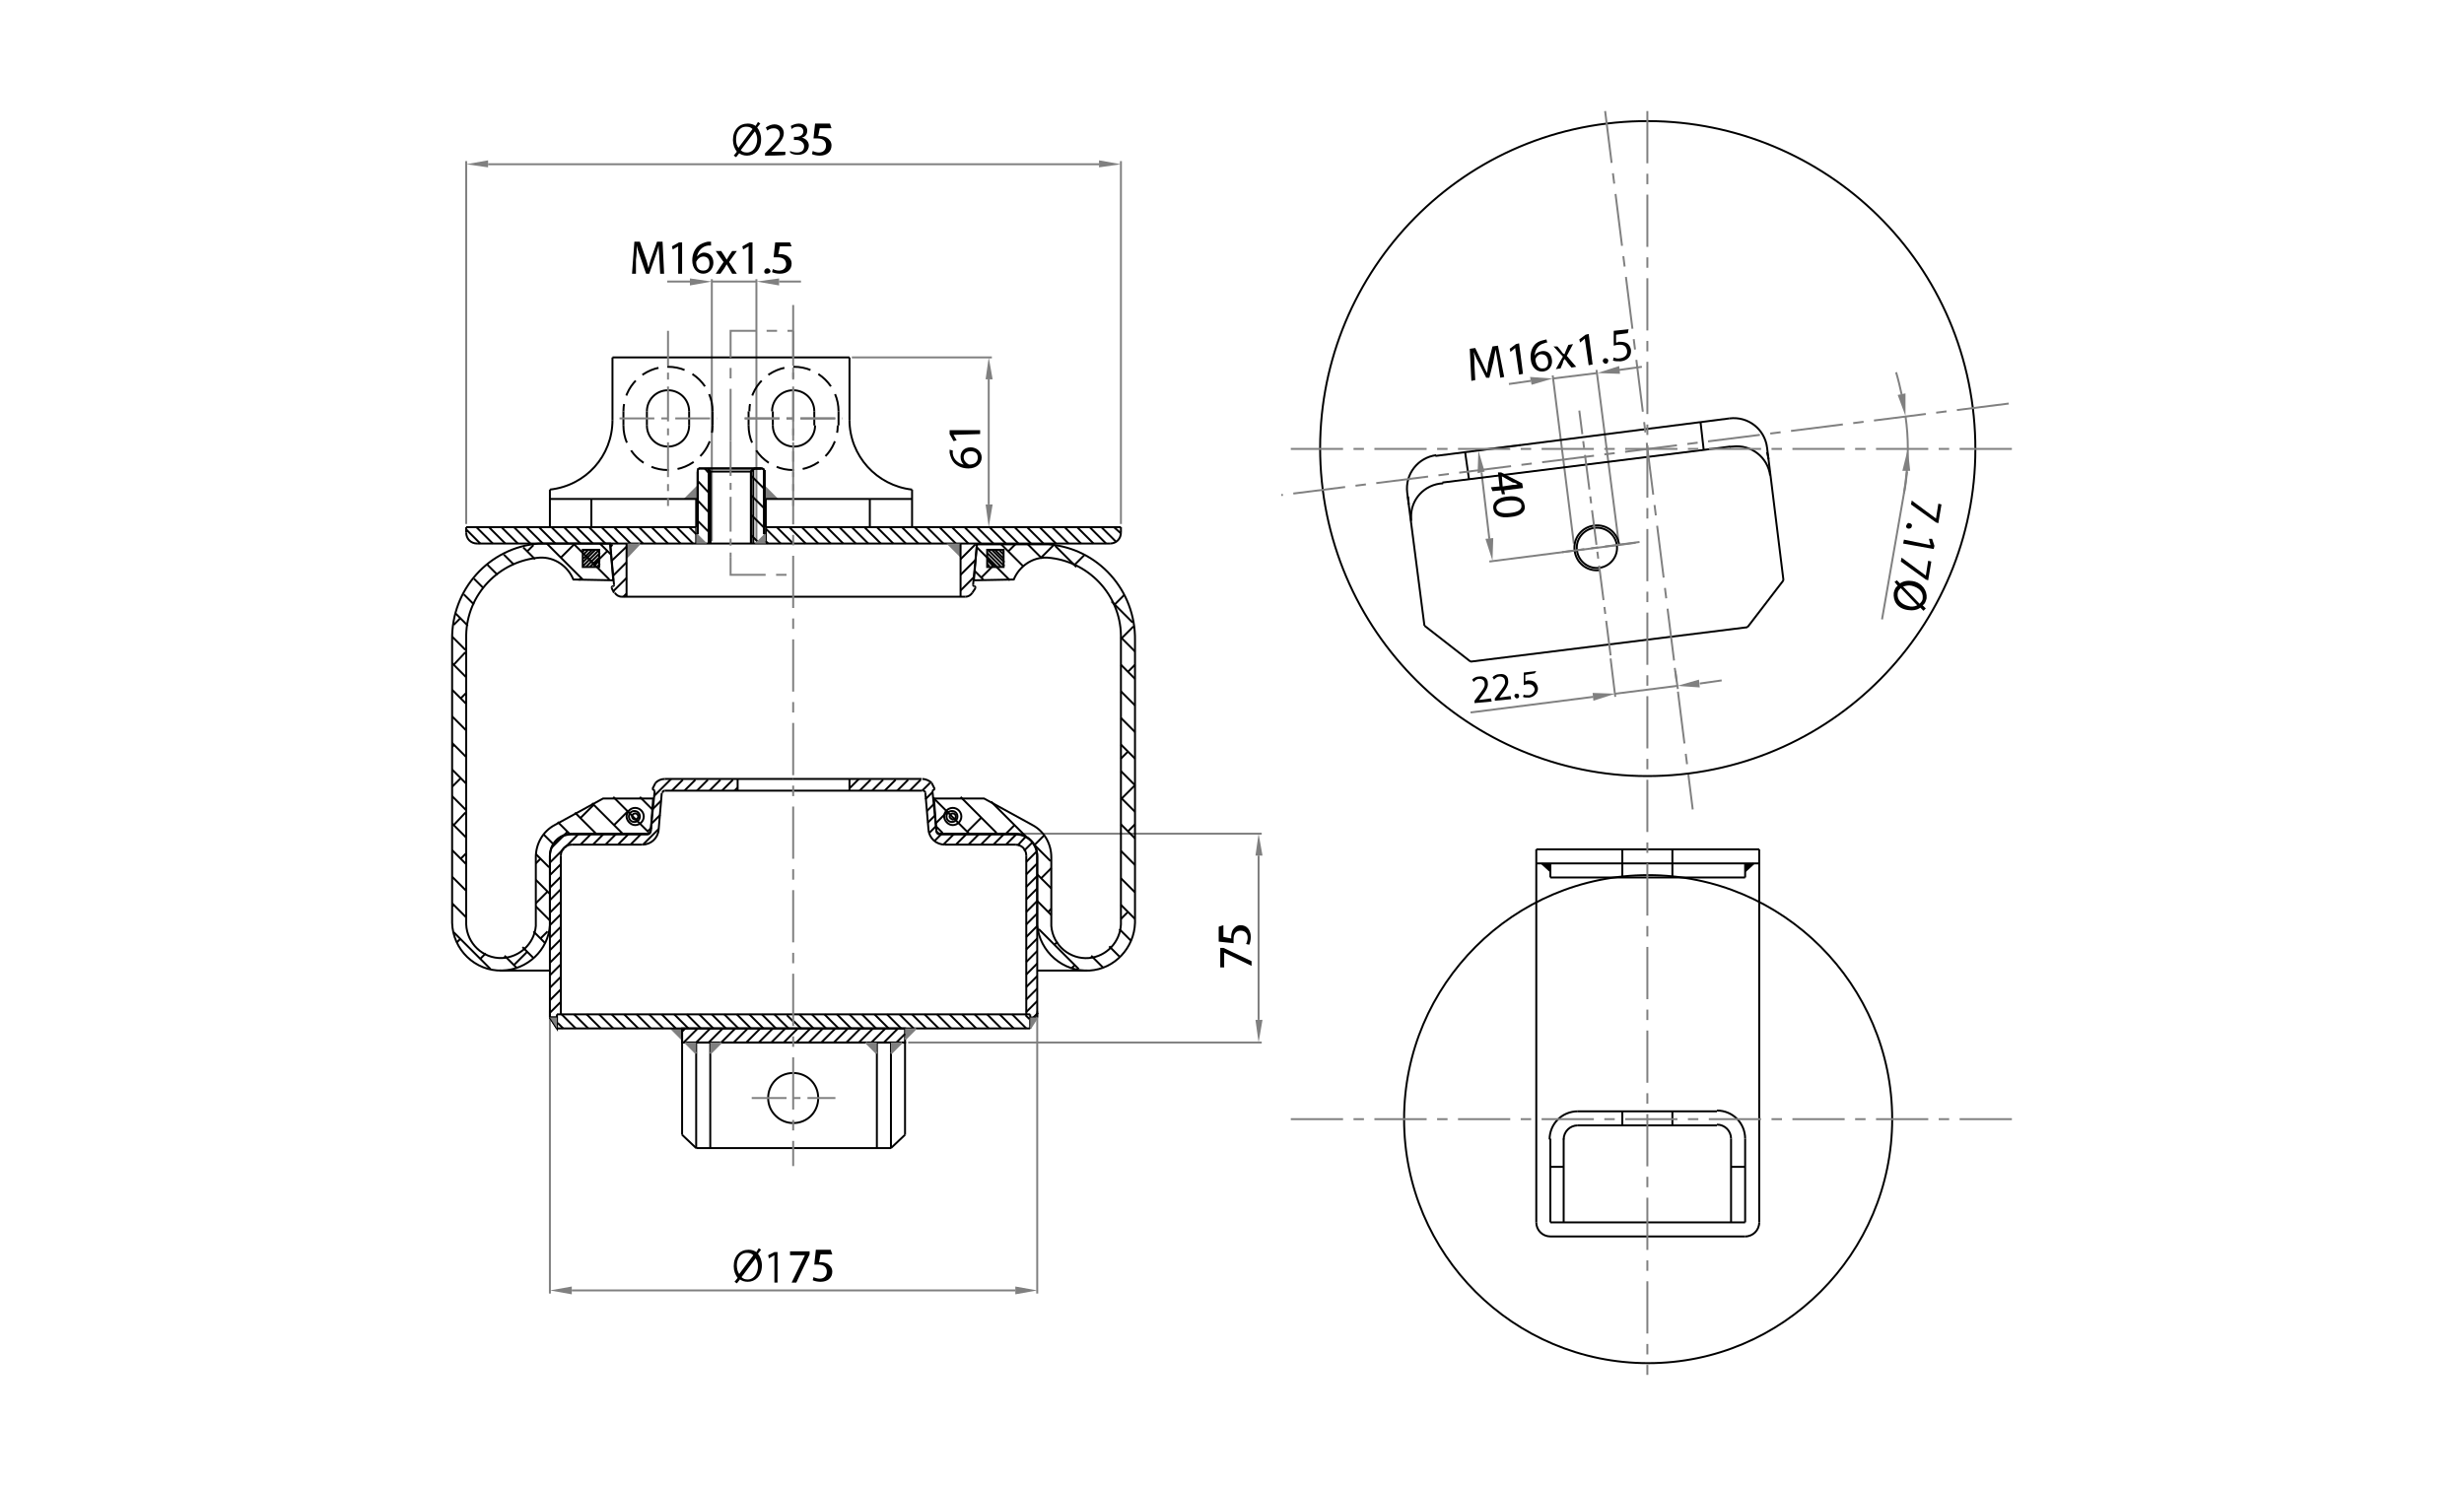 <?xml version="1.0" encoding="utf-8"?>
<!-- Generator: Adobe Illustrator 25.4.1, SVG Export Plug-In . SVG Version: 6.00 Build 0)  -->
<svg version="1.1" id="Livello_1" xmlns="http://www.w3.org/2000/svg" xmlns:xlink="http://www.w3.org/1999/xlink" x="0px" y="0px"
	 viewBox="0 0 315 190" style="enable-background:new 0 0 315 190;" xml:space="preserve">
<g id="AT-Quote">
</g>
<g id="Defpoints">
</g>
<g id="_x30_">
</g>
<g id="AT-Assi">
	<g>
		<g id="LINE">
			<line style="fill:none;stroke:#808080;stroke-width:0.25;stroke-miterlimit:10;" x1="130" y1="106.6" x2="161.3" y2="106.6"/>
		</g>
		<g id="LINE_1_">
			<line style="fill:none;stroke:#808080;stroke-width:0.25;stroke-miterlimit:10;" x1="116.1" y1="133.3" x2="161.3" y2="133.3"/>
		</g>
		<g id="LINE_2_">
			<line style="fill:none;stroke:#808080;stroke-width:0.25;stroke-miterlimit:10;" x1="160.9" y1="109.4" x2="160.9" y2="130.4"/>
		</g>
		<g id="SOLID">
			<polygon style="fill:#808080;" points="160.5,109.4 160.9,106.6 161.4,109.4 			"/>
		</g>
		<g id="SOLID_1_">
			<polygon style="fill:#808080;" points="160.5,130.4 160.9,133.3 161.4,130.4 			"/>
		</g>
		<g id="MTEXT">
			<g>
				<path d="M156,121.2h0.4l3.6,1.7v0.6l-3.5-1.7h0v1.9H156L156,121.2L156,121.2z"/>
				<path d="M156.4,118.3v1.5l1,0.2c0-0.1,0-0.2,0-0.3c0-0.3,0.1-0.6,0.2-0.8c0.2-0.3,0.5-0.6,1-0.6c0.8,0,1.3,0.6,1.3,1.5
					c0,0.4-0.1,0.8-0.2,1l-0.4-0.1c0.1-0.2,0.2-0.5,0.2-0.8c0-0.5-0.3-0.9-0.9-0.9c-0.5,0-0.9,0.3-0.9,1.1c0,0.2,0,0.4,0,0.5
					l-1.9-0.2v-1.9L156.4,118.3L156.4,118.3z"/>
			</g>
		</g>
		<g id="LINE_3_">
			<line style="fill:none;stroke:#808080;stroke-width:0.25;stroke-miterlimit:10;" x1="70.3" y1="129.2" x2="70.3" y2="165.4"/>
		</g>
		<g id="LINE_4_">
			<line style="fill:none;stroke:#808080;stroke-width:0.25;stroke-miterlimit:10;" x1="132.6" y1="129.3" x2="132.6" y2="165.4"/>
		</g>
		<g id="LINE_5_">
			<line style="fill:none;stroke:#808080;stroke-width:0.25;stroke-miterlimit:10;" x1="73.1" y1="165" x2="129.8" y2="165"/>
		</g>
		<g id="SOLID_2_">
			<polygon style="fill:#808080;" points="73.1,164.5 70.3,165 73.1,165.5 			"/>
		</g>
		<g id="SOLID_3_">
			<polygon style="fill:#808080;" points="129.8,164.5 132.6,165 129.8,165.5 			"/>
		</g>
		<g id="MTEXT_1_">
			<g>
				<path d="M93.9,163.9l0.4-0.5c-0.3-0.4-0.5-0.9-0.5-1.5c0-1.3,0.8-2.1,1.9-2.1c0.4,0,0.7,0.1,1,0.3l0.3-0.5l0.3,0.2l-0.4,0.5
					c0.3,0.4,0.5,0.9,0.5,1.5c0,1.4-0.9,2.1-1.8,2.1c-0.4,0-0.7-0.1-1-0.3l-0.4,0.5L93.9,163.9z M96.3,160.5
					c-0.2-0.2-0.4-0.3-0.8-0.3c-0.9,0-1.3,0.8-1.3,1.6c0,0.4,0.1,0.8,0.3,1.1l0,0L96.3,160.5z M94.8,163.3c0.2,0.2,0.4,0.3,0.8,0.3
					c0.8,0,1.3-0.8,1.3-1.7c0-0.3-0.1-0.7-0.3-1h0L94.8,163.3z"/>
				<path d="M99,160.5L99,160.5l-0.7,0.4l-0.1-0.4l0.8-0.4h0.4v3.9H99C99,163.9,99,160.5,99,160.5z"/>
				<path d="M103.5,160v0.4l-1.7,3.6h-0.6l1.7-3.5v0H101V160H103.5z"/>
				<path d="M106.4,160.4h-1.5l-0.2,1c0.1,0,0.2,0,0.3,0c0.3,0,0.6,0.1,0.8,0.2c0.3,0.2,0.6,0.5,0.6,1c0,0.8-0.6,1.3-1.5,1.3
					c-0.4,0-0.8-0.1-1-0.2l0.1-0.4c0.2,0.1,0.5,0.2,0.8,0.2c0.5,0,0.9-0.3,0.9-0.9c0-0.5-0.3-0.9-1.1-0.9c-0.2,0-0.4,0-0.5,0
					l0.2-1.9h1.9L106.4,160.4L106.4,160.4z"/>
			</g>
		</g>
		<g id="LINE_77_">
			<line style="fill:none;stroke:#808080;stroke-width:0.25;stroke-miterlimit:10;" x1="143.3" y1="67" x2="143.3" y2="20.6"/>
		</g>
		<g id="LINE_78_">
			<line style="fill:none;stroke:#808080;stroke-width:0.25;stroke-miterlimit:10;" x1="59.6" y1="67" x2="59.6" y2="20.6"/>
		</g>
		<g id="LINE_79_">
			<line style="fill:none;stroke:#808080;stroke-width:0.25;stroke-miterlimit:10;" x1="140.5" y1="21" x2="62.4" y2="21"/>
		</g>
		<g id="SOLID_4_">
			<polygon style="fill:#808080;" points="140.5,20.5 143.3,21 140.5,21.4 			"/>
		</g>
		<g id="SOLID_5_">
			<polygon style="fill:#808080;" points="62.4,20.5 59.6,21 62.4,21.4 			"/>
		</g>
		<g id="MTEXT_2_">
			<g>
				<path d="M93.8,19.9l0.4-0.5c-0.3-0.4-0.5-0.9-0.5-1.5c0-1.3,0.8-2.1,1.9-2.1c0.4,0,0.7,0.1,1,0.3l0.3-0.5l0.3,0.2l-0.4,0.5
					c0.3,0.4,0.5,0.9,0.5,1.5c0,1.4-0.9,2.1-1.8,2.1c-0.4,0-0.7-0.1-1-0.3l-0.4,0.5L93.8,19.9z M96.2,16.5c-0.2-0.2-0.4-0.3-0.8-0.3
					c-0.9,0-1.3,0.8-1.3,1.6c0,0.5,0.1,0.8,0.3,1.1l0,0L96.2,16.5z M94.7,19.2c0.2,0.2,0.4,0.3,0.8,0.3c0.8,0,1.3-0.8,1.3-1.7
					c0-0.3-0.1-0.7-0.3-1h0L94.7,19.2z"/>
				<path d="M97.8,19.9v-0.3l0.4-0.4c1-1,1.5-1.5,1.5-2c0-0.4-0.2-0.8-0.8-0.8c-0.4,0-0.7,0.2-0.8,0.3l-0.2-0.4
					c0.3-0.2,0.7-0.4,1.1-0.4c0.8,0,1.2,0.6,1.2,1.1c0,0.7-0.5,1.3-1.3,2.1l-0.3,0.3v0h1.8v0.4C100.3,19.9,97.8,19.9,97.8,19.9z"/>
				<path d="M101,19.3c0.2,0.1,0.5,0.2,0.9,0.2c0.7,0,0.9-0.4,0.9-0.8c0-0.5-0.5-0.8-1-0.8h-0.3v-0.4h0.3c0.4,0,0.9-0.2,0.9-0.7
					c0-0.3-0.2-0.6-0.7-0.6c-0.3,0-0.6,0.1-0.8,0.3l-0.1-0.4c0.2-0.1,0.6-0.3,1-0.3c0.8,0,1.1,0.5,1.1,0.9c0,0.4-0.2,0.8-0.7,0.9v0
					c0.5,0.1,0.9,0.5,0.9,1c0,0.6-0.5,1.2-1.4,1.2c-0.4,0-0.8-0.1-1-0.3L101,19.3z"/>
				<path d="M106.3,16.4h-1.5l-0.2,1c0.1,0,0.2,0,0.3,0c0.3,0,0.6,0.1,0.8,0.2c0.3,0.2,0.6,0.5,0.6,1c0,0.8-0.6,1.3-1.5,1.3
					c-0.4,0-0.8-0.1-1-0.2l0.1-0.4c0.2,0.1,0.5,0.2,0.8,0.2c0.5,0,0.9-0.3,0.9-0.9c0-0.5-0.3-0.9-1.1-0.9c-0.2,0-0.4,0-0.5,0
					l0.2-1.9h1.9L106.3,16.4L106.3,16.4z"/>
			</g>
		</g>
		<g id="LINE_81_">
			<line style="fill:none;stroke:#808080;stroke-width:0.25;stroke-miterlimit:10;" x1="96.7" y1="69.2" x2="96.7" y2="35.7"/>
		</g>
		<g id="LINE_82_">
			<line style="fill:none;stroke:#808080;stroke-width:0.25;stroke-miterlimit:10;" x1="91" y1="69.2" x2="91" y2="35.7"/>
		</g>
		<g id="LINE_83_">
			<line style="fill:none;stroke:#808080;stroke-width:0.25;stroke-miterlimit:10;" x1="99.6" y1="36" x2="102.4" y2="36"/>
		</g>
		<g id="LINE_84_">
			<line style="fill:none;stroke:#808080;stroke-width:0.25;stroke-miterlimit:10;" x1="88.2" y1="36" x2="85.3" y2="36"/>
		</g>
		<g id="LINE_85_">
			<line style="fill:none;stroke:#808080;stroke-width:0.25;stroke-miterlimit:10;" x1="96.7" y1="36" x2="91" y2="36"/>
		</g>
		<g id="SOLID_6_">
			<polygon style="fill:#808080;" points="99.6,35.6 96.7,36 99.6,36.5 			"/>
		</g>
		<g id="SOLID_7_">
			<polygon style="fill:#808080;" points="88.2,35.6 91,36 88.2,36.5 			"/>
		</g>
		<g id="MTEXT_3_">
			<g>
				<path d="M84.3,33.2c0-0.6-0.1-1.2-0.1-1.8h0c-0.1,0.5-0.3,1-0.5,1.6L83,35h-0.4L81.9,33c-0.2-0.6-0.4-1.1-0.5-1.6h0
					c0,0.5,0,1.2-0.1,1.8L81.3,35h-0.5l0.3-4.1h0.7l0.7,2c0.2,0.5,0.3,1,0.4,1.4h0c0.1-0.4,0.2-0.9,0.4-1.4l0.7-2h0.7l0.2,4.1h-0.5
					L84.3,33.2z"/>
				<path d="M86.7,31.5L86.7,31.5L86,31.9l-0.1-0.4l0.9-0.5h0.4V35h-0.5V31.5z"/>
				<path d="M90.9,31.4c-0.1,0-0.2,0-0.4,0c-0.8,0.1-1.3,0.8-1.4,1.4h0c0.2-0.2,0.5-0.5,0.9-0.5c0.7,0,1.2,0.5,1.2,1.3
					c0,0.7-0.5,1.4-1.3,1.4c-0.8,0-1.4-0.7-1.4-1.7c0-0.8,0.3-1.4,0.7-1.8c0.3-0.3,0.8-0.5,1.3-0.6c0.2,0,0.3,0,0.4,0V31.4z
					 M90.7,33.7c0-0.6-0.3-0.9-0.8-0.9c-0.3,0-0.6,0.2-0.8,0.5c0,0.1-0.1,0.1-0.1,0.2c0,0.7,0.3,1.1,0.9,1.1
					C90.4,34.6,90.7,34.3,90.7,33.7z"/>
				<path d="M92.2,32.1l0.4,0.6c0.1,0.2,0.2,0.3,0.3,0.5h0c0.1-0.2,0.2-0.3,0.3-0.5l0.4-0.6h0.6l-1,1.4l1,1.5h-0.6l-0.4-0.7
					c-0.1-0.2-0.2-0.3-0.3-0.5h0c-0.1,0.2-0.2,0.3-0.3,0.5L92.1,35h-0.6l1-1.5l-1-1.4L92.2,32.1L92.2,32.1z"/>
				<path d="M95.7,31.5L95.7,31.5L95,31.9l-0.1-0.4l0.9-0.5h0.4V35h-0.5L95.7,31.5L95.7,31.5z"/>
				<path d="M97.7,34.7c0-0.2,0.2-0.4,0.4-0.4s0.4,0.2,0.4,0.4S98.2,35,98,35C97.8,35,97.7,34.9,97.7,34.7z"/>
				<path d="M101.2,31.5h-1.5l-0.2,1c0.1,0,0.2,0,0.3,0c0.3,0,0.6,0.1,0.8,0.2c0.3,0.2,0.6,0.5,0.6,1c0,0.8-0.6,1.3-1.5,1.3
					c-0.4,0-0.8-0.1-1-0.2l0.1-0.4c0.2,0.1,0.5,0.2,0.8,0.2c0.5,0,0.9-0.3,0.9-0.8c0-0.5-0.3-0.9-1.1-0.9c-0.2,0-0.4,0-0.5,0
					l0.2-1.9h1.9L101.2,31.5L101.2,31.5z"/>
			</g>
		</g>
		<g id="LINE_86_">
			<line style="fill:none;stroke:#808080;stroke-width:0.25;stroke-miterlimit:10;" x1="214.1" y1="85.4" x2="214.5" y2="88.1"/>
		</g>
		<g id="LINE_87_">
			<line style="fill:none;stroke:#808080;stroke-width:0.25;stroke-miterlimit:10;" x1="205.9" y1="84.2" x2="206.5" y2="89.1"/>
		</g>
		<g id="LINE_88_">
			<line style="fill:none;stroke:#808080;stroke-width:0.25;stroke-miterlimit:10;" x1="217.3" y1="87.4" x2="220.1" y2="87"/>
		</g>
		<g id="LINE_89_">
			<line style="fill:none;stroke:#808080;stroke-width:0.25;stroke-miterlimit:10;" x1="203.7" y1="89.1" x2="188" y2="91.1"/>
		</g>
		<g id="LINE_90_">
			<line style="fill:none;stroke:#808080;stroke-width:0.25;stroke-miterlimit:10;" x1="214.4" y1="87.7" x2="206.5" y2="88.7"/>
		</g>
		<g id="SOLID_8_">
			<polygon style="fill:#808080;" points="217.2,86.9 214.4,87.7 217.3,87.9 			"/>
		</g>
		<g id="SOLID_9_">
			<polygon style="fill:#808080;" points="203.6,88.6 206.5,88.7 203.7,89.6 			"/>
		</g>
		<g id="MTEXT_4_">
			<g>
				<path d="M188.5,89.9l0-0.3l0.3-0.4c0.7-0.9,1.1-1.4,1-1.8c0-0.3-0.2-0.6-0.7-0.6c-0.3,0-0.5,0.2-0.7,0.4l-0.2-0.3
					c0.2-0.2,0.5-0.4,0.9-0.4c0.7-0.1,1.1,0.3,1.1,0.8c0.1,0.6-0.3,1.1-0.9,1.9l-0.2,0.3v0l1.5-0.2l0.1,0.4L188.5,89.9z"/>
				<path d="M191.1,89.6l0-0.3l0.3-0.4c0.7-0.9,1.1-1.4,1-1.8c0-0.3-0.2-0.6-0.7-0.6c-0.3,0-0.5,0.2-0.7,0.4l-0.2-0.3
					c0.2-0.2,0.5-0.4,0.9-0.4c0.7-0.1,1.1,0.3,1.1,0.8c0.1,0.6-0.3,1.1-0.9,1.9l-0.2,0.3v0l1.4-0.2l0.1,0.4L191.1,89.6z"/>
				<path d="M193.6,89c0-0.2,0.1-0.3,0.3-0.3c0.2,0,0.3,0.1,0.3,0.3c0,0.2-0.1,0.3-0.3,0.3C193.8,89.3,193.7,89.2,193.6,89z"/>
				<path d="M196.2,86.1l-1.2,0.2l0,0.8c0.1,0,0.1,0,0.3-0.1c0.2,0,0.5,0,0.7,0.1c0.3,0.1,0.5,0.4,0.6,0.8c0.1,0.6-0.4,1.2-1.1,1.3
					c-0.4,0-0.7,0-0.8-0.1l0.1-0.3c0.1,0.1,0.4,0.1,0.7,0.1c0.4-0.1,0.7-0.4,0.7-0.8c-0.1-0.4-0.4-0.7-1-0.6c-0.2,0-0.3,0.1-0.4,0.1
					l0-1.6l1.6-0.2L196.2,86.1z"/>
			</g>
		</g>
		<g id="LINE_91_">
			<line style="fill:none;stroke:#808080;stroke-width:0.25;stroke-miterlimit:10;" x1="209.1" y1="69.4" x2="190.4" y2="71.8"/>
		</g>
		<g id="LINE_92_">
			<line style="fill:none;stroke:#808080;stroke-width:0.25;stroke-miterlimit:10;" x1="194.4" y1="56.9" x2="188.6" y2="57.6"/>
		</g>
		<g id="LINE_93_">
			<line style="fill:none;stroke:#808080;stroke-width:0.25;stroke-miterlimit:10;" x1="190.4" y1="68.9" x2="189.4" y2="60.4"/>
		</g>
		<g id="SOLID_10_">
			<polygon style="fill:#808080;" points="190.9,68.8 190.8,71.7 189.9,68.9 			"/>
		</g>
		<g id="SOLID_11_">
			<polygon style="fill:#808080;" points="189.8,60.3 189,57.6 188.9,60.5 			"/>
		</g>
		<g id="MTEXT_5_">
			<g>
				<path d="M190.6,62.3l1.1-0.1l-0.2-1.8l0.4,0l2.7,1.4l0.1,0.6l-2.4,0.3l0.1,0.5l-0.4,0l-0.1-0.5l-1.1,0.1L190.6,62.3z
					 M192.1,62.2l1.3-0.2c0.2,0,0.4,0,0.6-0.1v0c-0.2-0.1-0.4-0.2-0.6-0.2l-1.4-0.8h0L192.1,62.2z"/>
				<path d="M193.1,66.1c-1.3,0.2-2.1-0.2-2.2-1.1c-0.1-0.8,0.6-1.4,1.8-1.5c1.3-0.2,2.1,0.3,2.2,1.1
					C195.1,65.4,194.4,66,193.1,66.1z M192.8,64c-1,0.1-1.6,0.5-1.5,1c0.1,0.5,0.7,0.7,1.7,0.6c1-0.1,1.6-0.4,1.5-1
					C194.5,64.2,193.9,63.9,192.8,64z"/>
			</g>
		</g>
		<g id="LINE_94_">
			<line style="fill:none;stroke:#808080;stroke-width:0.25;stroke-miterlimit:10;" x1="108.9" y1="45.7" x2="126.8" y2="45.7"/>
		</g>
		<g id="LINE_95_">
			<line style="fill:none;stroke:#808080;stroke-width:0.25;stroke-miterlimit:10;" x1="126.4" y1="48.5" x2="126.4" y2="64.5"/>
		</g>
		<g id="SOLID_12_">
			<polygon style="fill:#808080;" points="126,48.5 126.4,45.7 126.9,48.5 			"/>
		</g>
		<g id="SOLID_13_">
			<polygon style="fill:#808080;" points="126,64.5 126.4,67.4 126.9,64.5 			"/>
		</g>
		<g id="MTEXT_6_">
			<g>
				<path d="M121.8,57.6c0,0.1,0,0.2,0,0.4c0.1,0.8,0.8,1.3,1.4,1.4v0c-0.2-0.2-0.4-0.5-0.4-1c0-0.7,0.5-1.2,1.3-1.2
					c0.7,0,1.4,0.5,1.4,1.3c0,0.8-0.7,1.4-1.7,1.4c-0.8,0-1.4-0.3-1.8-0.7c-0.3-0.3-0.5-0.8-0.6-1.3c0-0.2,0-0.3,0-0.4L121.8,57.6
					L121.8,57.6z M124.1,57.7c-0.6,0-0.9,0.3-0.9,0.8c0,0.3,0.2,0.6,0.5,0.8c0.1,0,0.1,0.1,0.2,0.1c0.7,0,1.1-0.3,1.1-0.9
					C125,58,124.7,57.7,124.1,57.7z"/>
				<path d="M121.9,55.6L121.9,55.6l0.4,0.7l-0.4,0.1l-0.5-0.9V55h3.9v0.5L121.9,55.6L121.9,55.6z"/>
			</g>
		</g>
		<g id="LINE_109_">
			<line style="fill:none;stroke:#808080;stroke-width:0.25;stroke-miterlimit:10;" x1="206.9" y1="69.1" x2="204.1" y2="47.3"/>
		</g>
		<g id="LINE_110_">
			<line style="fill:none;stroke:#808080;stroke-width:0.25;stroke-miterlimit:10;" x1="201.2" y1="69.5" x2="198.5" y2="48"/>
		</g>
		<g id="LINE_111_">
			<line style="fill:none;stroke:#808080;stroke-width:0.25;stroke-miterlimit:10;" x1="207" y1="47.3" x2="209.9" y2="46.9"/>
		</g>
		<g id="LINE_112_">
			<line style="fill:none;stroke:#808080;stroke-width:0.25;stroke-miterlimit:10;" x1="195.7" y1="48.7" x2="192.9" y2="49.1"/>
		</g>
		<g id="LINE_113_">
			<line style="fill:none;stroke:#808080;stroke-width:0.25;stroke-miterlimit:10;" x1="204.2" y1="47.7" x2="198.5" y2="48.4"/>
		</g>
		<g id="SOLID_14_">
			<polygon style="fill:#808080;" points="207,46.8 204.2,47.7 207.1,47.8 			"/>
		</g>
		<g id="SOLID_15_">
			<polygon style="fill:#808080;" points="195.6,48.2 198.5,48.4 195.8,49.2 			"/>
		</g>
		<g id="MTEXT_7_">
			<g>
				<path d="M191.5,46.4c-0.1-0.6-0.2-1.2-0.3-1.7h0c-0.1,0.5-0.2,1-0.3,1.6l-0.5,2l-0.4,0l-0.9-1.8c-0.3-0.5-0.5-1-0.7-1.5h0
					c0.1,0.5,0.1,1.2,0.1,1.8l0.1,1.8l-0.5,0.1l-0.2-4.1l0.7-0.1l0.9,1.9c0.2,0.5,0.4,0.9,0.6,1.3h0c0.1-0.4,0.1-0.9,0.2-1.4l0.5-2
					l0.7-0.1l0.8,4l-0.5,0.1L191.5,46.4z"/>
				<path d="M193.7,44.5L193.7,44.5l-0.6,0.5l-0.1-0.4l0.8-0.6l0.4-0.1l0.5,3.9l-0.5,0.1L193.7,44.5z"/>
				<path d="M197.8,43.8c-0.1,0-0.2,0-0.4,0.1c-0.8,0.2-1.2,0.9-1.2,1.6h0c0.1-0.3,0.4-0.5,0.9-0.6c0.7-0.1,1.2,0.3,1.3,1.1
					c0.1,0.7-0.3,1.4-1.1,1.5c-0.8,0.1-1.5-0.5-1.6-1.5c-0.1-0.8,0.1-1.4,0.4-1.8c0.3-0.4,0.7-0.6,1.2-0.7c0.1,0,0.3-0.1,0.4-0.1
					L197.8,43.8z M197.9,46.1c-0.1-0.6-0.4-0.8-0.9-0.8c-0.3,0-0.6,0.3-0.7,0.6c0,0.1,0,0.1,0,0.2c0.1,0.6,0.4,1.1,1,1
					C197.8,47.1,198,46.6,197.9,46.1z"/>
				<path d="M199.1,44.3l0.5,0.6c0.1,0.2,0.2,0.3,0.4,0.4h0c0.1-0.2,0.1-0.3,0.2-0.5l0.3-0.7l0.6-0.1l-0.8,1.5l1.2,1.4l-0.6,0.1
					l-0.5-0.6c-0.1-0.2-0.2-0.3-0.4-0.5h0c-0.1,0.2-0.2,0.3-0.2,0.5l-0.3,0.7l-0.6,0.1l0.9-1.6l-1.2-1.3L199.1,44.3z"/>
				<path d="M202.6,43.3L202.6,43.3l-0.6,0.5l-0.1-0.4l0.8-0.6l0.4-0.1l0.5,3.9l-0.5,0.1L202.6,43.3z"/>
				<path d="M204.9,46.2c0-0.2,0.1-0.4,0.3-0.4c0.2,0,0.4,0.1,0.4,0.3s-0.1,0.4-0.3,0.4C205.1,46.5,205,46.4,204.9,46.2z"/>
				<path d="M208.1,42.6l-1.5,0.2l0,1c0.1,0,0.2,0,0.3-0.1c0.3,0,0.6,0,0.9,0.1c0.3,0.1,0.6,0.4,0.7,0.9c0.1,0.8-0.4,1.4-1.3,1.5
					c-0.4,0-0.8,0-1-0.1l0.1-0.4c0.2,0.1,0.5,0.2,0.9,0.1c0.5-0.1,0.9-0.4,0.8-1c-0.1-0.5-0.4-0.8-1.2-0.7c-0.2,0-0.4,0.1-0.5,0.1
					l0-1.9l1.9-0.2L208.1,42.6z"/>
			</g>
		</g>
		<g id="ARC_23_">
			<path style="fill:none;stroke:#808080;stroke-width:0.25;stroke-miterlimit:10;" d="M243.4,63.1c0.3-1.9,0.5-3.8,0.5-5.7"/>
		</g>
		<g id="LINE_117_">
			<line style="fill:none;stroke:#808080;stroke-width:0.25;stroke-miterlimit:10;" x1="243.4" y1="63.1" x2="240.6" y2="79.2"/>
		</g>
		<g id="ARC_24_">
			<path style="fill:none;stroke:#808080;stroke-width:0.25;stroke-miterlimit:10;" d="M243.4,63.1c0.2-0.9,0.3-1.9,0.4-2.8"/>
		</g>
		<g id="ARC_25_">
			<path style="fill:none;stroke:#808080;stroke-width:0.25;stroke-miterlimit:10;" d="M243.1,50.4c-0.2-0.9-0.4-1.8-0.7-2.8"/>
		</g>
		<g id="ARC_26_">
			<path style="fill:none;stroke:#808080;stroke-width:0.25;stroke-miterlimit:10;" d="M243.9,57.4c0-1.4-0.1-2.8-0.3-4.2"/>
		</g>
		<g id="SOLID_16_">
			<polygon style="fill:#808080;" points="243.2,60.2 243.9,57.4 244.2,60.2 			"/>
		</g>
		<g id="SOLID_17_">
			<polygon style="fill:#808080;" points="243.6,50.3 243.6,53.2 242.6,50.5 			"/>
		</g>
		<g id="MTEXT_8_">
			<g>
				<path d="M247.8,66.9l-0.3-0.1l-3.2-2.3l0.1-0.5l3.1,2.3h0l0.3-1.9l0.4,0.1L247.8,66.9z"/>
				<path d="M244.1,66.9c0.2,0,0.4,0.2,0.3,0.4c0,0.2-0.2,0.3-0.4,0.3c-0.2,0-0.4-0.2-0.3-0.4S243.9,66.8,244.1,66.9z"/>
				<path d="M246.8,69.7L246.8,69.7l-0.2-0.8l0.4,0l0.3,0.9l-0.1,0.4l-3.9-0.7l0.1-0.5L246.8,69.7z"/>
				<path d="M246.5,74.2l-0.3-0.1l-3.2-2.3l0.1-0.5l3.1,2.3h0l0.3-1.9l0.4,0.1L246.5,74.2z"/>
				<path d="M242.5,74.2l0.4,0.4c0.4-0.3,1-0.4,1.6-0.3c1.2,0.2,1.9,1.2,1.8,2.2c-0.1,0.4-0.2,0.7-0.5,0.9l0.4,0.4l-0.3,0.3
					l-0.4-0.4c-0.4,0.3-1,0.4-1.6,0.3c-1.4-0.2-1.9-1.2-1.8-2.2c0.1-0.4,0.2-0.7,0.5-0.9l-0.4-0.5L242.5,74.2z M243,75.2
					c-0.2,0.2-0.4,0.4-0.4,0.7c-0.1,0.8,0.5,1.4,1.4,1.6c0.3,0.1,0.7,0.1,1.1-0.1v0L243,75.2z M245.4,77.2c0.2-0.2,0.4-0.4,0.4-0.7
					c0.1-0.9-0.6-1.4-1.4-1.6c-0.4-0.1-0.8,0-1.1,0.1v0L245.4,77.2z"/>
			</g>
		</g>
		<g id="POINT_57_">
			<line style="fill:none;stroke:#808080;stroke-width:0.25;stroke-miterlimit:10;" x1="129.7" y1="106.6" x2="129.7" y2="106.6"/>
		</g>
		<g id="POINT_56_">
			<line style="fill:none;stroke:#808080;stroke-width:0.25;stroke-miterlimit:10;" x1="115.7" y1="133.3" x2="115.7" y2="133.3"/>
		</g>
		<g id="POINT_55_">
			<line style="fill:none;stroke:#808080;stroke-width:0.25;stroke-miterlimit:10;" x1="160.9" y1="133.3" x2="160.9" y2="133.3"/>
		</g>
		<g id="POINT_54_">
			<line style="fill:none;stroke:#808080;stroke-width:0.25;stroke-miterlimit:10;" x1="70.3" y1="128.9" x2="70.3" y2="128.9"/>
		</g>
		<g id="POINT_53_">
			<line style="fill:none;stroke:#808080;stroke-width:0.25;stroke-miterlimit:10;" x1="132.6" y1="128.9" x2="132.6" y2="128.9"/>
		</g>
		<g id="POINT_52_">
			<line style="fill:none;stroke:#808080;stroke-width:0.25;stroke-miterlimit:10;" x1="132.6" y1="165" x2="132.6" y2="165"/>
		</g>
		<g id="POINT_51_">
			<line style="fill:none;stroke:#808080;stroke-width:0.25;stroke-miterlimit:10;" x1="143.3" y1="67.4" x2="143.3" y2="67.4"/>
		</g>
		<g id="POINT_50_">
			<line style="fill:none;stroke:#808080;stroke-width:0.25;stroke-miterlimit:10;" x1="59.6" y1="67.4" x2="59.6" y2="67.4"/>
		</g>
		<g id="POINT_49_">
			<line style="fill:none;stroke:#808080;stroke-width:0.25;stroke-miterlimit:10;" x1="59.6" y1="21" x2="59.6" y2="21"/>
		</g>
		<g id="POINT_48_">
			<line style="fill:none;stroke:#808080;stroke-width:0.25;stroke-miterlimit:10;" x1="96.7" y1="69.5" x2="96.7" y2="69.5"/>
		</g>
		<g id="POINT_47_">
			<line style="fill:none;stroke:#808080;stroke-width:0.25;stroke-miterlimit:10;" x1="91" y1="69.5" x2="91" y2="69.5"/>
		</g>
		<g id="POINT_46_">
			<line style="fill:none;stroke:#808080;stroke-width:0.25;stroke-miterlimit:10;" x1="91" y1="36" x2="91" y2="36"/>
		</g>
		<g id="POINT_45_">
			<line style="fill:none;stroke:#808080;stroke-width:0.25;stroke-miterlimit:10;" x1="214.1" y1="85.1" x2="214.1" y2="85.1"/>
		</g>
		<g id="POINT_44_">
			<line style="fill:none;stroke:#808080;stroke-width:0.25;stroke-miterlimit:10;" x1="205.9" y1="83.8" x2="205.9" y2="83.8"/>
		</g>
		<g id="POINT_43_">
			<line style="fill:none;stroke:#808080;stroke-width:0.25;stroke-miterlimit:10;" x1="206.5" y1="88.7" x2="206.5" y2="88.7"/>
		</g>
		<g id="POINT_42_">
			<line style="fill:none;stroke:#808080;stroke-width:0.25;stroke-miterlimit:10;" x1="209.5" y1="69.4" x2="209.5" y2="69.4"/>
		</g>
		<g id="POINT_41_">
			<line style="fill:none;stroke:#808080;stroke-width:0.25;stroke-miterlimit:10;" x1="194.8" y1="56.8" x2="194.8" y2="56.8"/>
		</g>
		<g id="POINT_40_">
			<line style="fill:none;stroke:#808080;stroke-width:0.25;stroke-miterlimit:10;" x1="189" y1="57.6" x2="189" y2="57.6"/>
		</g>
		<g id="POINT_39_">
			<line style="fill:none;stroke:#808080;stroke-width:0.25;stroke-miterlimit:10;" x1="108.6" y1="45.7" x2="108.6" y2="45.7"/>
		</g>
		<g id="POINT_38_">
			<line style="fill:none;stroke:#808080;stroke-width:0.25;stroke-miterlimit:10;" x1="126.4" y1="67.4" x2="126.4" y2="67.4"/>
		</g>
		<g id="POINT_37_">
			<line style="fill:none;stroke:#808080;stroke-width:0.25;stroke-miterlimit:10;" x1="126.4" y1="67.4" x2="126.4" y2="67.4"/>
		</g>
		<g id="POINT_36_">
			<line style="fill:none;stroke:#808080;stroke-width:0.25;stroke-miterlimit:10;" x1="206.9" y1="69.5" x2="206.9" y2="69.5"/>
		</g>
		<g id="POINT_35_">
			<line style="fill:none;stroke:#808080;stroke-width:0.25;stroke-miterlimit:10;" x1="201.2" y1="69.8" x2="201.2" y2="69.8"/>
		</g>
		<g id="POINT_34_">
			<line style="fill:none;stroke:#808080;stroke-width:0.25;stroke-miterlimit:10;" x1="198.5" y1="48.4" x2="198.5" y2="48.4"/>
		</g>
		<g id="POINT_33_">
			<line style="fill:none;stroke:#808080;stroke-width:0.25;stroke-miterlimit:10;" x1="243.7" y1="54.6" x2="243.7" y2="54.6"/>
		</g>
		<g id="POINT_32_">
			<line style="fill:none;stroke:#808080;stroke-width:0.25;stroke-miterlimit:10;" x1="256.8" y1="51.6" x2="256.8" y2="51.6"/>
		</g>
		<g id="POINT_31_">
			<line style="fill:none;stroke:#808080;stroke-width:0.25;stroke-miterlimit:10;" x1="257.2" y1="57.4" x2="257.2" y2="57.4"/>
		</g>
		<g id="POINT_30_">
			<line style="fill:none;stroke:#808080;stroke-width:0.25;stroke-miterlimit:10;" x1="164.1" y1="57.4" x2="164.1" y2="57.4"/>
		</g>
		<g id="POINT_29_">
			<line style="fill:none;stroke:#808080;stroke-width:0.25;stroke-miterlimit:10;" x1="163.8" y1="63.3" x2="163.8" y2="63.3"/>
		</g>
		<g id="HATCH">
			<polygon style="fill:none;" points="126.2,72.4 126.2,70.3 128.3,70.3 128.3,72.4 			"/>
			<path style="fill:none;stroke:#000000;stroke-width:0.25;stroke-miterlimit:10;" d="M128.2,70.3l0.1,0.2 M127.7,70.3l0.6,0.6
				 M127.2,70.3l1.1,1.1 M126.8,70.3l1.6,1.6 M126.3,70.3l2.1,2.1 M126.2,70.7l1.8,1.8 M126.2,71.2l1.3,1.3 M126.2,71.6l0.8,0.8
				 M126.2,72.1l0.3,0.3"/>
		</g>
		<g id="LWPOLYLINE">
			<rect x="126.2" y="70.3" style="fill:none;stroke:#000000;stroke-width:0.25;stroke-miterlimit:10;" width="2.1" height="2.2"/>
		</g>
		<g id="CIRCLE">
			<path style="fill:none;stroke:#000000;stroke-width:0.25;stroke-miterlimit:10;" d="M120.7,104.4c0-0.6,0.5-1.1,1.1-1.1
				s1.1,0.5,1.1,1.1s-0.5,1.1-1.1,1.1S120.7,104.9,120.7,104.4L120.7,104.4z"/>
		</g>
		<g id="CIRCLE_1_">
			<path style="fill:none;stroke:#000000;stroke-width:0.25;stroke-miterlimit:10;" d="M121,104.4c0-0.4,0.3-0.7,0.7-0.7
				s0.7,0.3,0.7,0.7s-0.3,0.7-0.7,0.7S121,104.8,121,104.4L121,104.4z"/>
		</g>
		<g id="CIRCLE_2_">
			<path style="fill:none;stroke:#000000;stroke-width:0.25;stroke-miterlimit:10;" d="M121.4,104.4c0-0.2,0.2-0.4,0.4-0.4
				s0.4,0.2,0.4,0.4s-0.2,0.4-0.4,0.4C121.6,104.7,121.4,104.6,121.4,104.4L121.4,104.4z"/>
		</g>
		<g id="LWPOLYLINE_1_">
			<path style="fill:none;stroke:#000000;stroke-width:0.25;stroke-miterlimit:10;" d="M124.5,74.2l0.4-4.6h9.1
				c6.4,0.5,11.2,5.9,11.1,12.3V118c-0.1,3.2-2.6,5.9-5.8,6.1c-3.4,0.2-6.4-2.4-6.7-5.8v-8.8c0-1.5-1.2-2.8-2.7-2.8h-9.7
				c-0.3,0-0.5-0.2-0.5-0.5l-0.3-4.1h6.4l6.2,3.4c1.5,0.8,2.4,2.4,2.4,4.1v8.8c0.2,2.5,2.4,4.3,4.8,4.1c2.3-0.2,4-2.1,4.1-4.3V81.2
				c-0.1-5.2-4.2-9.5-9.4-9.9c-1.9-0.1-3.6,1.1-4.3,2.8L124.5,74.2"/>
		</g>
		<g id="LINE_6_">
			<line style="fill:none;stroke:#000000;stroke-width:0.25;stroke-miterlimit:10;" x1="139" y1="124.1" x2="132.6" y2="124.1"/>
		</g>
		<g id="HATCH_1_">
			<polygon style="fill:none;" points="76.7,72.4 76.7,70.3 74.5,70.3 74.5,72.4 			"/>
			<path style="fill:none;stroke:#000000;stroke-width:0.25;stroke-miterlimit:10;" d="M74.7,70.3l-0.2,0.2 M75.2,70.3l-0.6,0.6
				 M75.7,70.3l-1.1,1.1 M76.1,70.3l-1.6,1.6 M76.6,70.3l-2.1,2.1 M76.7,70.7l-1.8,1.8 M76.7,71.2l-1.3,1.3 M76.7,71.6l-0.8,0.8
				 M76.7,72.1l-0.3,0.3"/>
		</g>
		<g id="LWPOLYLINE_2_">
			<rect x="74.5" y="70.3" style="fill:none;stroke:#000000;stroke-width:0.25;stroke-miterlimit:10;" width="2.1" height="2.2"/>
		</g>
		<g id="CIRCLE_3_">
			<path style="fill:none;stroke:#000000;stroke-width:0.25;stroke-miterlimit:10;" d="M80.1,104.4c0-0.6,0.5-1.1,1.1-1.1
				s1.1,0.5,1.1,1.1s-0.5,1.1-1.1,1.1S80.1,104.9,80.1,104.4L80.1,104.4z"/>
		</g>
		<g id="CIRCLE_4_">
			<path style="fill:none;stroke:#000000;stroke-width:0.25;stroke-miterlimit:10;" d="M80.4,104.4c0-0.4,0.3-0.7,0.7-0.7
				s0.7,0.3,0.7,0.7s-0.3,0.7-0.7,0.7S80.4,104.8,80.4,104.4L80.4,104.4z"/>
		</g>
		<g id="CIRCLE_5_">
			<path style="fill:none;stroke:#000000;stroke-width:0.25;stroke-miterlimit:10;" d="M80.8,104.4c0-0.2,0.2-0.4,0.4-0.4
				s0.4,0.2,0.4,0.4s-0.2,0.4-0.4,0.4S80.8,104.6,80.8,104.4L80.8,104.4z"/>
		</g>
		<g id="LWPOLYLINE_3_">
			<path style="fill:none;stroke:#000000;stroke-width:0.25;stroke-miterlimit:10;" d="M78.4,74.2L78,69.5h-9.1
				c-6.4,0.5-11.2,5.9-11.1,12.3V118c0.1,3.4,2.9,6.2,6.4,6.1c3.2-0.1,5.9-2.6,6.1-5.8v-8.8c0-1.5,1.2-2.8,2.7-2.8h9.7
				c0.3,0,0.5-0.2,0.5-0.5l0.3-4.1h-6.4l-6.2,3.4c-1.5,0.8-2.4,2.4-2.4,4.1v8.8c-0.2,2.3-2.1,4-4.3,4.1c-2.5,0.1-4.5-1.9-4.6-4.3
				V81.2c0.1-5.2,4.2-9.5,9.4-9.9c1.9-0.1,3.6,1.1,4.3,2.8L78.4,74.2"/>
		</g>
		<g id="LINE_7_">
			<line style="fill:none;stroke:#000000;stroke-width:0.25;stroke-miterlimit:10;" x1="63.9" y1="124.1" x2="70.3" y2="124.1"/>
		</g>
		<g id="HATCH_2_">
			<path style="fill:none;" d="M78.4,74.2L78,69.5h-9.1c-6.4,0.5-11.2,5.9-11.1,12.3V118c0.1,3.4,2.9,6.2,6.4,6.1
				c3.2-0.1,5.9-2.6,6.1-5.8v-8.8c0-1.5,1.2-2.8,2.7-2.8h9.7c0.3,0,0.5-0.2,0.5-0.5l0.3-4.1h-6.4l-6.2,3.4c-1.5,0.8-2.4,2.4-2.4,4.1
				v8.8c-0.2,2.3-2.1,4-4.3,4.1c-2.5,0.1-4.5-1.9-4.6-4.3V81.2c0.1-5.2,4.2-9.5,9.4-9.9c1.9-0.1,3.6,1.1,4.3,2.8L78.4,74.2l46,0
				l0.4-4.6h9.1c6.4,0.5,11.2,5.9,11.1,12.3V118c-0.1,3.2-2.6,5.9-5.8,6.1c-3.4,0.2-6.4-2.4-6.7-5.8v-8.8c0-1.5-1.2-2.8-2.7-2.8
				h-9.7c-0.3,0-0.5-0.2-0.5-0.5l-0.3-4.1h6.4l6.2,3.4c1.5,0.8,2.4,2.4,2.4,4.1v8.8c0.2,2.5,2.4,4.3,4.8,4.1c2.3-0.2,4-2.1,4.1-4.3
				V81.2c-0.1-5.2-4.2-9.5-9.4-9.9c-1.9-0.1-3.6,1.1-4.3,2.8h-5.2C124.5,74.2,78.4,74.2,78.4,74.2z"/>
			<path style="fill:none;stroke:#000000;stroke-width:0.25;stroke-miterlimit:10;" d="M134.9,69.8l2.7,2.7 M142.1,76.9l2.7,2.7
				 M131.3,69.5l1.9,1.9 M143.3,81.5l1.8,1.8 M127.9,69.5l2.9,2.9 M143.3,85l1.8,1.8 M124.8,69.9l4.3,4.3 M124.6,73l1.1,1.1
				 M143.3,88.4l1.8,1.8 M143.3,91.8l1.8,1.8 M143.3,95.2l1.8,1.8 M143.3,98.6l1.8,1.8 M143.3,102l1.8,1.8 M143.3,105.4l1.8,1.8
				 M143.3,108.8l1.8,1.8 M143.3,112.3l1.8,1.8 M143.3,115.7l1.8,1.8 M126.7,102.5l4.5,4.5 M132.1,107.9l2.2,2.2 M143.1,118.8
				l1.5,1.5 M122.8,101.9l4.6,4.6 M132.6,111.8l1.8,1.8 M141.8,121l1.3,1.3 M119.3,102l4.6,4.6 M132.6,115.2l1.8,1.8 M139.5,122.2
				l1.5,1.5 M119.6,105.6l0.9,0.9 M132.8,118.8l5.1,5.1 M76.7,69.5l1.5,1.5 M73.3,69.5l4.6,4.6 M69.9,69.5l4.6,4.6 M66.9,70l1.5,1.5
				 M64.4,70.9l1.3,1.3 M62.3,72.2l1.3,1.3 M60.6,74l1.2,1.2 M59.3,76l1.3,1.3 M58.2,78.4l1.6,1.6 M81.8,101.9l1.6,1.6 M57.8,81.4
				l1.7,1.7 M78.4,101.9l4.5,4.5 M57.8,84.8l1.8,1.8 M57.8,88.2l1.8,1.8 M75.7,102.7l3.9,3.9 M73.5,103.9l2.7,2.7 M57.8,91.6
				l1.8,1.8 M71.3,105.1l1.5,1.5 M57.8,95l1.8,1.8 M69.5,106.7l1.3,1.3 M57.8,98.4l1.8,1.8 M68.5,109.2l1.7,1.7 M57.8,101.8l1.8,1.8
				 M57.8,105.3l1.8,1.8 M68.5,112.5l1.8,1.8 M68.5,115.9l1.8,1.8 M57.8,108.7l1.8,1.8 M68.2,119.1l1.5,1.5 M57.8,112.1l1.8,1.8
				 M66.8,121.1l1.4,1.4 M57.8,115.5l1.8,1.8 M64.5,122.2l1.6,1.6 M58,119.2l4.7,4.7 M58,79.9l0.8-0.8 M67.4,70.5l0.8-0.8 M58,85
				l1.5-1.6 M71.7,71.3l1.7-1.7 M58.9,89.3l0.7-0.7 M74,74.2l0.2-0.2 M75.9,72.2l1.7-1.7 M57.8,95.5l0.2-0.2 M57.8,100.6l1.1-1.1
				 M58,105.5l1.5-1.6 M58.9,109.8l0.7-0.7 M57.8,115.9l0.2-0.2 M58.4,120.5l0.5-0.5 M68.5,110.4l0.6-0.6 M72,106.9l0.6-0.6
				 M74.2,104.6l1.7-1.7 M61.4,122.6l0.7-0.7 M68.5,115.5L70,114 M78.5,105.5l1.7-1.7 M81.9,102.1l0.1-0.1 M65.7,123.4l1.7-1.7
				 M69.1,120l0.9-0.9 M82.8,106.3l0.5-0.5 M125.4,73.9l1.7-1.7 M128.9,70.5l1-1 M133.1,71.3l1.6-1.6 M137.4,72.2l1.2-1.2
				 M142.5,77.3l1.2-1.2 M119.6,105.3l1.6-1.6 M122.9,102.1l0.1-0.1 M143.4,81.6l1.5-1.5 M123.7,106.3l1.7-1.7 M127.1,102.9l0.1-0.1
				 M128.6,106.6l1.1-1.1 M144.2,85.9l0.9-0.9 M143.3,91.9L143.3,91.9 M145.1,90.1L145.1,90.1 M132.3,108l1.2-1.2 M143.3,97l0.9-0.9
				 M133.1,112.3l1.3-1.3 M134,116.6l0.4-0.4 M143.4,102.1l1.7-1.7 M144.2,106.3l0.9-0.9 M134.8,120.8l0.4-0.4 M143.3,112.3
				L143.3,112.3 M145.1,110.6L145.1,110.6 M137,123.8l0.4-0.4 M143.3,117.5l0.9-0.9"/>
		</g>
		<g id="HATCH_3_">
			<path style="fill-rule:evenodd;clip-rule:evenodd;" d="M197.1,110.4l1.1,1.1v-1.1H197.1z M223.1,110.4v1.1l1.1-1.1H223.1z"/>
		</g>
		<g id="LINE_8_">
			<line style="fill:none;stroke:#000000;stroke-width:0.25;stroke-miterlimit:10;" x1="223.1" y1="112.2" x2="223.1" y2="110.4"/>
		</g>
		<g id="LINE_9_">
			<line style="fill:none;stroke:#000000;stroke-width:0.25;stroke-miterlimit:10;" x1="198.2" y1="112.2" x2="198.2" y2="110.4"/>
		</g>
		<g id="LINE_10_">
			<line style="fill:none;stroke:#000000;stroke-width:0.25;stroke-miterlimit:10;" x1="224.9" y1="156.3" x2="224.9" y2="108.6"/>
		</g>
		<g id="ARC">
			<path style="fill:none;stroke:#000000;stroke-width:0.25;stroke-miterlimit:10;" d="M223.1,158.1c1,0,1.8-0.8,1.8-1.8"/>
		</g>
		<g id="LINE_11_">
			<line style="fill:none;stroke:#000000;stroke-width:0.25;stroke-miterlimit:10;" x1="196.4" y1="156.3" x2="196.4" y2="108.6"/>
		</g>
		<g id="ARC_1_">
			<path style="fill:none;stroke:#000000;stroke-width:0.25;stroke-miterlimit:10;" d="M196.4,156.3c0,1,0.8,1.8,1.8,1.8"/>
		</g>
		<g id="LINE_12_">
			<line style="fill:none;stroke:#000000;stroke-width:0.25;stroke-miterlimit:10;" x1="223.1" y1="158.1" x2="198.2" y2="158.1"/>
		</g>
		<g id="LINE_13_">
			<line style="fill:none;stroke:#000000;stroke-width:0.25;stroke-miterlimit:10;" x1="196.4" y1="110.4" x2="224.9" y2="110.4"/>
		</g>
		<g id="LINE_14_">
			<line style="fill:none;stroke:#000000;stroke-width:0.25;stroke-miterlimit:10;" x1="198.2" y1="112.2" x2="223.1" y2="112.2"/>
		</g>
		<g id="LINE_15_">
			<line style="fill:none;stroke:#000000;stroke-width:0.25;stroke-miterlimit:10;" x1="196.4" y1="108.6" x2="224.9" y2="108.6"/>
		</g>
		<g id="LINE_16_">
			<line style="fill:none;stroke:#000000;stroke-width:0.25;stroke-miterlimit:10;" x1="207.4" y1="112.2" x2="207.4" y2="108.6"/>
		</g>
		<g id="LINE_17_">
			<line style="fill:none;stroke:#000000;stroke-width:0.25;stroke-miterlimit:10;" x1="213.8" y1="112.2" x2="213.8" y2="108.6"/>
		</g>
		<g id="LINE_18_">
			<line style="fill:none;stroke:#000000;stroke-width:0.25;stroke-miterlimit:10;" x1="223.1" y1="156.3" x2="198.2" y2="156.3"/>
		</g>
		<g id="LINE_19_">
			<line style="fill:none;stroke:#000000;stroke-width:0.25;stroke-miterlimit:10;" x1="219.5" y1="142.1" x2="201.7" y2="142.1"/>
		</g>
		<g id="ARC_2_">
			<path style="fill:none;stroke:#000000;stroke-width:0.25;stroke-miterlimit:10;" d="M201.7,142.1c-2,0-3.6,1.6-3.6,3.6"/>
		</g>
		<g id="ARC_3_">
			<path style="fill:none;stroke:#000000;stroke-width:0.25;stroke-miterlimit:10;" d="M201.7,143.9c-1,0-1.8,0.8-1.8,1.8"/>
		</g>
		<g id="LINE_20_">
			<line style="fill:none;stroke:#000000;stroke-width:0.25;stroke-miterlimit:10;" x1="219.5" y1="143.9" x2="201.7" y2="143.9"/>
		</g>
		<g id="LINE_21_">
			<line style="fill:none;stroke:#000000;stroke-width:0.25;stroke-miterlimit:10;" x1="223.1" y1="149.2" x2="221.3" y2="149.2"/>
		</g>
		<g id="LINE_22_">
			<line style="fill:none;stroke:#000000;stroke-width:0.25;stroke-miterlimit:10;" x1="199.9" y1="149.2" x2="198.2" y2="149.2"/>
		</g>
		<g id="LINE_23_">
			<line style="fill:none;stroke:#000000;stroke-width:0.25;stroke-miterlimit:10;" x1="198.2" y1="145.6" x2="198.2" y2="156.3"/>
		</g>
		<g id="LINE_24_">
			<line style="fill:none;stroke:#000000;stroke-width:0.25;stroke-miterlimit:10;" x1="199.9" y1="145.6" x2="199.9" y2="156.3"/>
		</g>
		<g id="LINE_25_">
			<line style="fill:none;stroke:#000000;stroke-width:0.25;stroke-miterlimit:10;" x1="223.1" y1="145.6" x2="223.1" y2="156.3"/>
		</g>
		<g id="ARC_4_">
			<path style="fill:none;stroke:#000000;stroke-width:0.25;stroke-miterlimit:10;" d="M223.1,145.6c0-2-1.6-3.6-3.6-3.6"/>
		</g>
		<g id="ARC_5_">
			<path style="fill:none;stroke:#000000;stroke-width:0.25;stroke-miterlimit:10;" d="M221.3,145.6c0-1-0.8-1.8-1.8-1.8"/>
		</g>
		<g id="LINE_26_">
			<line style="fill:none;stroke:#000000;stroke-width:0.25;stroke-miterlimit:10;" x1="221.3" y1="145.6" x2="221.3" y2="156.3"/>
		</g>
		<g id="LINE_27_">
			<line style="fill:none;stroke:#000000;stroke-width:0.25;stroke-miterlimit:10;" x1="207.4" y1="143.9" x2="207.4" y2="142.1"/>
		</g>
		<g id="LINE_28_">
			<line style="fill:none;stroke:#000000;stroke-width:0.25;stroke-miterlimit:10;" x1="213.8" y1="143.9" x2="213.8" y2="142.1"/>
		</g>
		<g id="LINE_29_">
			<line style="fill:none;stroke:#000000;stroke-width:0.25;stroke-miterlimit:10;" x1="198.2" y1="111.4" x2="197.1" y2="110.4"/>
		</g>
		<g id="LINE_30_">
			<line style="fill:none;stroke:#000000;stroke-width:0.25;stroke-miterlimit:10;" x1="223.1" y1="111.4" x2="224.2" y2="110.4"/>
		</g>
		<g id="CIRCLE_6_">
			<path style="fill:none;stroke:#000000;stroke-width:0.25;stroke-miterlimit:10;" d="M179.5,143.1c0-17.2,14-31.2,31.2-31.2
				s31.2,14,31.2,31.2s-14,31.2-31.2,31.2S179.5,160.4,179.5,143.1L179.5,143.1z"/>
		</g>
		<g id="HATCH_4_">
			<path style="fill:none;" d="M101.4,131.5v-1.8H71.3v1.8H101.4z M131.6,131.5v-1.8h-30.1v1.8H131.6z"/>
			
				<path style="fill:none;stroke:#000000;stroke-width:0.25;stroke-miterlimit:10;stroke-dasharray:6.68,1.336,1.336,1.336;" d="
				M72,131.5l-0.7-0.7 M73.6,131.5l-1.8-1.8 M75.2,131.5l-1.8-1.8 M76.8,131.5l-1.8-1.8 M78.4,131.5l-1.8-1.8 M80,131.5l-1.8-1.8
				 M81.6,131.5l-1.8-1.8 M83.2,131.5l-1.8-1.8 M84.8,131.5l-1.8-1.8 M86.4,131.5l-1.8-1.8 M88,131.5l-1.8-1.8 M89.6,131.5l-1.8-1.8
				 M91.2,131.5l-1.8-1.8 M92.8,131.5l-1.8-1.8 M94.4,131.5l-1.8-1.8 M96,131.5l-1.8-1.8 M97.6,131.5l-1.8-1.8 M99.2,131.5l-1.8-1.8
				 M100.8,131.5l-1.8-1.8 M102.4,131.5l-1-1 M101.4,130.6l-0.8-0.8 M104,131.5l-1.8-1.8 M105.6,131.5l-1.8-1.8 M107.2,131.5
				l-1.8-1.8 M108.8,131.5l-1.8-1.8 M110.4,131.5l-1.8-1.8 M112,131.5l-1.8-1.8 M113.6,131.5l-1.8-1.8 M115.2,131.5l-1.8-1.8
				 M116.8,131.5l-1.8-1.8 M118.4,131.5l-1.8-1.8 M120,131.5l-1.8-1.8 M121.6,131.5l-1.8-1.8 M123.2,131.5l-1.8-1.8 M124.8,131.5
				l-1.8-1.8 M126.4,131.5l-1.8-1.8 M128,131.5l-1.8-1.8 M129.6,131.5l-1.8-1.8 M131.2,131.5l-1.8-1.8 M131.6,130.3l-0.5-0.5"/>
		</g>
		<g id="HATCH_5_">
			<polygon style="fill:none;" points="94.3,99.6 85,99.6 83.8,100.1 83.4,100.9 83.7,101.1 83.2,106.1 83.2,106.1 83.2,106.6 
				82.2,106.6 73.1,106.6 70.3,109.4 70.3,130.1 71.3,130.1 71.3,129.7 71.7,129.7 71.7,109.4 73.1,108 82.1,108 84.2,106.1 
				84.6,101.4 85,101.1 94.3,101.1 			"/>
			
				<path style="fill:none;stroke:#000000;stroke-width:0.25;stroke-miterlimit:10;stroke-dasharray:6.68,1.336,1.336,1.336;" d="
				M70.5,108.4l1.6-1.6 M70.3,110.3l1.8-1.8 M72.2,108.4l1.8-1.8 M70.3,111.9l1.4-1.4 M70.3,113.5l1.4-1.4 M74.2,108l1.4-1.4
				 M75.8,108l1.4-1.4 M70.3,115.1l1.4-1.4 M77.4,108l1.4-1.4 M83.6,101.8l2.2-2.2 M70.3,116.7l1.4-1.4 M70.3,118.3l1.4-1.4 M79,108
				l1.4-1.4 M80.6,108l1.4-1.4 M83.4,103.5l1.1-1.1 M83.3,105.3l1.1-1.1 M85.9,101.1l1.4-1.4 M87.5,101.1l1.4-1.4 M70.3,119.9
				l1.4-1.4 M82.2,108l2-2 M89.1,101.1l1.4-1.4 M70.3,121.5l1.4-1.4 M70.3,123.1l1.4-1.4 M90.7,101.1l1.4-1.4 M92.3,101.1l1.4-1.4
				 M70.3,124.7l1.4-1.4 M93.9,101.1l0.4-0.4 M70.3,126.3l1.4-1.4 M70.3,127.9l1.4-1.4 M70.3,129.5l1.4-1.4 M71.3,130.1L71.3,130.1
				 M71.6,129.7L71.6,129.7"/>
		</g>
		<g id="LINE_32_">
			<line style="fill:none;stroke:#000000;stroke-width:0.25;stroke-miterlimit:10;" x1="71.2" y1="129.7" x2="131.7" y2="129.7"/>
		</g>
		<g id="LINE_33_">
			<line style="fill:none;stroke:#000000;stroke-width:0.25;stroke-miterlimit:10;" x1="132.6" y1="130.1" x2="131.7" y2="130.1"/>
		</g>
		<g id="HATCH_6_">
			<polygon style="fill-rule:evenodd;clip-rule:evenodd;fill:#808080;" points="85.8,131.5 87.2,132.9 87.2,131.5 			"/>
		</g>
		<g id="LINE_34_">
			<line style="fill:none;stroke:#000000;stroke-width:0.25;stroke-miterlimit:10;" x1="85" y1="99.6" x2="101.4" y2="99.6"/>
		</g>
		<g id="ARC_6_">
			<path style="fill:none;stroke:#000000;stroke-width:0.25;stroke-miterlimit:10;" d="M85,99.6c-0.5,0-0.9,0.2-1.2,0.5"/>
		</g>
		<g id="LINE_35_">
			<line style="fill:none;stroke:#000000;stroke-width:0.25;stroke-miterlimit:10;" x1="85" y1="101.1" x2="101.4" y2="101.1"/>
		</g>
		<g id="ARC_7_">
			<path style="fill:none;stroke:#000000;stroke-width:0.25;stroke-miterlimit:10;" d="M85,101.1c-0.2,0-0.3,0.1-0.3,0.3"/>
		</g>
		<g id="LINE_36_">
			<line style="fill:none;stroke:#000000;stroke-width:0.25;stroke-miterlimit:10;" x1="73.1" y1="106.6" x2="82.7" y2="106.6"/>
		</g>
		<g id="ARC_8_">
			<path style="fill:none;stroke:#000000;stroke-width:0.25;stroke-miterlimit:10;" d="M73.1,106.6c-1.6,0-2.8,1.3-2.8,2.8"/>
		</g>
		<g id="ARC_9_">
			<path style="fill:none;stroke:#000000;stroke-width:0.25;stroke-miterlimit:10;" d="M73.1,108c-0.8,0-1.4,0.6-1.4,1.4"/>
		</g>
		<g id="LINE_37_">
			<line style="fill:none;stroke:#000000;stroke-width:0.25;stroke-miterlimit:10;" x1="73.1" y1="108" x2="82.1" y2="108"/>
		</g>
		<g id="LINE_38_">
			<line style="fill:none;stroke:#000000;stroke-width:0.25;stroke-miterlimit:10;" x1="83.4" y1="100.9" x2="83.7" y2="101.1"/>
		</g>
		<g id="LINE_39_">
			<line style="fill:none;stroke:#000000;stroke-width:0.25;stroke-miterlimit:10;" x1="83.2" y1="106.1" x2="83.7" y2="101.1"/>
		</g>
		<g id="ARC_10_">
			<path style="fill:none;stroke:#000000;stroke-width:0.25;stroke-miterlimit:10;" d="M82.7,106.6c0.3,0,0.5-0.2,0.5-0.5"/>
		</g>
		<g id="LINE_40_">
			<line style="fill:none;stroke:#000000;stroke-width:0.25;stroke-miterlimit:10;" x1="83.4" y1="100.9" x2="83.8" y2="100.1"/>
		</g>
		<g id="LINE_41_">
			<line style="fill:none;stroke:#000000;stroke-width:0.25;stroke-miterlimit:10;" x1="84.2" y1="106.1" x2="84.6" y2="101.4"/>
		</g>
		<g id="ARC_11_">
			<path style="fill:none;stroke:#000000;stroke-width:0.25;stroke-miterlimit:10;" d="M82.1,108c1.1,0,2-0.8,2.1-1.9"/>
		</g>
		<g id="LINE_42_">
			<line style="fill:none;stroke:#000000;stroke-width:0.25;stroke-miterlimit:10;" x1="70.3" y1="109.4" x2="70.3" y2="130.1"/>
		</g>
		<g id="LINE_43_">
			<line style="fill:none;stroke:#000000;stroke-width:0.25;stroke-miterlimit:10;" x1="71.7" y1="109.4" x2="71.7" y2="129.7"/>
		</g>
		<g id="LINE_44_">
			<line style="fill:none;stroke:#000000;stroke-width:0.25;stroke-miterlimit:10;" x1="129.8" y1="106.6" x2="120.7" y2="106.6"/>
		</g>
		<g id="ARC_12_">
			<path style="fill:none;stroke:#000000;stroke-width:0.25;stroke-miterlimit:10;" d="M132.6,109.4c0-1.6-1.3-2.8-2.9-2.8"/>
		</g>
		<g id="ARC_13_">
			<path style="fill:none;stroke:#000000;stroke-width:0.25;stroke-miterlimit:10;" d="M131.2,109.4c0-0.8-0.6-1.4-1.4-1.4"/>
		</g>
		<g id="LINE_45_">
			<line style="fill:none;stroke:#000000;stroke-width:0.25;stroke-miterlimit:10;" x1="129.8" y1="108" x2="120.8" y2="108"/>
		</g>
		<g id="LINE_46_">
			<line style="fill:none;stroke:#000000;stroke-width:0.25;stroke-miterlimit:10;" x1="132.6" y1="109.4" x2="132.6" y2="130.1"/>
		</g>
		<g id="LINE_47_">
			<line style="fill:none;stroke:#000000;stroke-width:0.25;stroke-miterlimit:10;" x1="131.2" y1="109.4" x2="131.2" y2="129.7"/>
		</g>
		<g id="LINE_48_">
			<line style="fill:none;stroke:#000000;stroke-width:0.25;stroke-miterlimit:10;" x1="131.7" y1="129.7" x2="131.7" y2="131.5"/>
		</g>
		<g id="ARC_14_">
			<path style="fill:none;stroke:#000000;stroke-width:0.25;stroke-miterlimit:10;" d="M119.7,106.1c0,0.3,0.3,0.5,0.5,0.5"/>
		</g>
		<g id="LINE_49_">
			<line style="fill:none;stroke:#000000;stroke-width:0.25;stroke-miterlimit:10;" x1="120.7" y1="106.6" x2="120.2" y2="106.6"/>
		</g>
		<g id="ARC_15_">
			<path style="fill:none;stroke:#000000;stroke-width:0.25;stroke-miterlimit:10;" d="M118.7,106.1c0.1,1.1,1,1.9,2.1,1.9"/>
		</g>
		<g id="LINE_50_">
			<line style="fill:none;stroke:#000000;stroke-width:0.25;stroke-miterlimit:10;" x1="70.3" y1="130.1" x2="71.2" y2="130.1"/>
		</g>
		<g id="LINE_51_">
			<line style="fill:none;stroke:#000000;stroke-width:0.25;stroke-miterlimit:10;" x1="71.2" y1="129.7" x2="71.2" y2="131.5"/>
		</g>
		<g id="LINE_52_">
			<line style="fill:none;stroke:#000000;stroke-width:0.25;stroke-miterlimit:10;" x1="70.3" y1="130.1" x2="71.2" y2="131.5"/>
		</g>
		<g id="LINE_53_">
			<line style="fill:none;stroke:#808080;stroke-width:0.25;stroke-miterlimit:10;" x1="131.7" y1="131.5" x2="132.6" y2="130.1"/>
		</g>
		<g id="LINE_55_">
			<line style="fill:none;stroke:#000000;stroke-width:0.25;stroke-miterlimit:10;" x1="87.2" y1="131.5" x2="87.2" y2="133.3"/>
		</g>
		<g id="LINE_56_">
			<line style="fill:none;stroke:#808080;stroke-width:0.25;stroke-miterlimit:10;" x1="87.2" y1="132.9" x2="85.8" y2="131.5"/>
		</g>
		<g id="LINE_57_">
			<line style="fill:none;stroke:#000000;stroke-width:0.25;stroke-miterlimit:10;" x1="94.3" y1="99.6" x2="94.3" y2="101.1"/>
		</g>
		<g id="LINE_58_">
			<line style="fill:none;stroke:#000000;stroke-width:0.25;stroke-miterlimit:10;" x1="117.8" y1="99.6" x2="101.4" y2="99.6"/>
		</g>
		<g id="ARC_16_">
			<path style="fill:none;stroke:#000000;stroke-width:0.25;stroke-miterlimit:10;" d="M119.1,100.1c-0.3-0.3-0.8-0.5-1.2-0.5"/>
		</g>
		<g id="LINE_59_">
			<line style="fill:none;stroke:#000000;stroke-width:0.25;stroke-miterlimit:10;" x1="117.9" y1="101.1" x2="101.4" y2="101.1"/>
		</g>
		<g id="ARC_17_">
			<path style="fill:none;stroke:#000000;stroke-width:0.25;stroke-miterlimit:10;" d="M118.3,101.4c0-0.2-0.2-0.3-0.3-0.3"/>
		</g>
		<g id="LINE_60_">
			<line style="fill:none;stroke:#000000;stroke-width:0.25;stroke-miterlimit:10;" x1="119.5" y1="100.9" x2="119.2" y2="101.1"/>
		</g>
		<g id="LINE_61_">
			<line style="fill:none;stroke:#000000;stroke-width:0.25;stroke-miterlimit:10;" x1="119.7" y1="106.1" x2="119.2" y2="101.1"/>
		</g>
		<g id="LINE_62_">
			<line style="fill:none;stroke:#000000;stroke-width:0.25;stroke-miterlimit:10;" x1="119.5" y1="100.9" x2="119.1" y2="100.1"/>
		</g>
		<g id="LINE_63_">
			<line style="fill:none;stroke:#000000;stroke-width:0.25;stroke-miterlimit:10;" x1="118.7" y1="106.1" x2="118.3" y2="101.4"/>
		</g>
		<g id="LINE_64_">
			<line style="fill:none;stroke:#000000;stroke-width:0.25;stroke-miterlimit:10;" x1="108.6" y1="99.6" x2="108.6" y2="101.1"/>
		</g>
		<g id="HATCH_7_">
			<polygon style="fill:none;" points="108.6,99.6 117.8,99.6 119.1,100.1 119.5,100.9 119.2,101.1 119.7,106.1 119.7,106.1 
				119.7,106.6 120.7,106.6 129.8,106.6 132.6,109.4 132.6,130.1 131.6,130.1 131.6,129.7 131.2,129.7 131.2,109.4 129.8,108 
				120.8,108 118.7,106.1 118.3,101.4 117.9,101.1 108.6,101.1 			"/>
			<path style="fill:none;stroke:#000000;stroke-width:0.25;stroke-miterlimit:10;" d="M108.6,100.8l1.2-1.2 M109.9,101.1l1.4-1.4
				 M111.5,101.1l1.4-1.4 M113.1,101.1l1.4-1.4 M114.7,101.1l1.4-1.4 M116.3,101.1l1.4-1.4 M117.9,101.1l1-1 M118.3,102.2l0.9-0.9
				 M118.5,103.7l0.9-0.9 M118.6,105.2l0.9-0.9 M118.8,106.5l0.8-0.8 M119.5,107.5l0.9-0.9 M120.6,108l1.4-1.4 M122.2,108l1.4-1.4
				 M123.8,108l1.4-1.4 M125.4,108l1.4-1.4 M127,108l1.4-1.4 M128.6,108l1.4-1.4 M130.1,108.1l1.1-1.2 M130.9,108.8l1.1-1.1
				 M131.2,110.2l1.3-1.3 M131.2,111.8l1.4-1.4 M131.2,113.4l1.4-1.4 M131.2,115l1.4-1.4 M131.2,116.6l1.4-1.4 M131.2,118.2l1.4-1.4
				 M131.2,119.8l1.4-1.4 M131.2,121.4l1.4-1.4 M131.2,123l1.4-1.4 M131.2,124.6l1.4-1.4 M131.2,126.2l1.4-1.4 M131.2,127.8l1.4-1.4
				 M131.2,129.4l1.4-1.4 M132.1,130.1l0.6-0.6"/>
		</g>
		<g id="LINE_65_">
			<line style="fill:none;stroke:#000000;stroke-width:0.25;stroke-miterlimit:10;" x1="113.9" y1="133.3" x2="113.9" y2="146.8"/>
		</g>
		<g id="LINE_66_">
			<line style="fill:none;stroke:#000000;stroke-width:0.25;stroke-miterlimit:10;" x1="89" y1="133.3" x2="89" y2="146.8"/>
		</g>
		<g id="LWPOLYLINE_4_">
			<polyline style="fill:none;stroke:#000000;stroke-width:0.25;stroke-miterlimit:10;" points="70.3,130.1 71.2,130.1 71.2,131.5 
				70.3,130.1 			"/>
		</g>
		<g id="HATCH_8_">
			<path style="fill-rule:evenodd;clip-rule:evenodd;fill:#808080;" d="M132.6,130.1h-0.9v1.4L132.6,130.1L132.6,130.1z M70.3,130.1
				h0.9v1.4L70.3,130.1L70.3,130.1z"/>
		</g>
		<g id="LWPOLYLINE_5_">
			<rect x="87.2" y="131.5" style="fill:none;stroke:#000000;stroke-width:0.25;stroke-miterlimit:10;" width="28.5" height="1.8"/>
		</g>
		<g id="LINE_67_">
			<line style="fill:none;stroke:#000000;stroke-width:0.25;stroke-miterlimit:10;" x1="71.2" y1="131.5" x2="131.7" y2="131.5"/>
		</g>
		<g id="HATCH_9_">
			<polygon style="fill-rule:evenodd;clip-rule:evenodd;fill:#808080;" points="117.1,131.5 115.7,132.9 115.7,131.5 			"/>
		</g>
		<g id="LINE_68_">
			<line style="fill:none;stroke:#808080;stroke-width:0.25;stroke-miterlimit:10;" x1="115.7" y1="132.9" x2="117.1" y2="131.5"/>
		</g>
		<g id="HATCH_10_">
			<polygon style="fill:none;" points="115.7,133.3 87.2,133.3 87.2,131.5 115.7,131.5 			"/>
			<path style="fill:none;stroke:#000000;stroke-width:0.25;stroke-miterlimit:10;" d="M87.2,131.9l0.4-0.4 M87.4,133.3l1.8-1.8
				 M89,133.3l1.8-1.8 M90.6,133.3l1.8-1.8 M92.2,133.3l1.8-1.8 M93.8,133.3l1.8-1.8 M95.4,133.3l1.8-1.8 M97,133.3l1.8-1.8
				 M98.6,133.3l1.8-1.8 M100.2,133.3l1.8-1.8 M101.8,133.3l1.8-1.8 M103.4,133.3l1.8-1.8 M105,133.3l1.8-1.8 M106.6,133.3l1.8-1.8
				 M108.2,133.3l1.8-1.8 M109.8,133.3l1.8-1.8 M111.4,133.3l1.8-1.8 M113,133.3l1.8-1.8 M114.6,133.3l1.1-1.1"/>
		</g>
		<g id="LINE_69_">
			<line style="fill:none;stroke:#000000;stroke-width:0.25;stroke-miterlimit:10;" x1="112.1" y1="133.3" x2="112.1" y2="146.8"/>
		</g>
		<g id="LWPOLYLINE_6_">
			<line style="fill:none;stroke:#000000;stroke-width:0.25;stroke-miterlimit:10;" x1="113.9" y1="146.8" x2="89" y2="146.8"/>
		</g>
		<g id="LINE_70_">
			<line style="fill:none;stroke:#000000;stroke-width:0.25;stroke-miterlimit:10;" x1="90.8" y1="133.3" x2="90.8" y2="146.8"/>
		</g>
		<g id="LINE_71_">
			<line style="fill:none;stroke:#000000;stroke-width:0.25;stroke-miterlimit:10;" x1="113.9" y1="146.8" x2="115.7" y2="145.1"/>
		</g>
		<g id="LINE_72_">
			<line style="fill:none;stroke:#000000;stroke-width:0.25;stroke-miterlimit:10;" x1="89" y1="146.8" x2="87.2" y2="145.1"/>
		</g>
		<g id="LWPOLYLINE_7_">
			<polyline style="fill:none;stroke:#000000;stroke-width:0.25;stroke-miterlimit:10;" points="87.2,145.1 87.2,133.3 115.7,133.3 
				115.7,145.1 			"/>
		</g>
		<g id="CIRCLE_7_">
			<path style="fill:none;stroke:#000000;stroke-width:0.25;stroke-miterlimit:10;" d="M98.2,140.4c0-1.8,1.4-3.2,3.2-3.2
				s3.2,1.4,3.2,3.2s-1.4,3.2-3.2,3.2C99.7,143.6,98.2,142.2,98.2,140.4L98.2,140.4z"/>
		</g>
		<g id="HATCH_11_">
			<polygon style="fill-rule:evenodd;clip-rule:evenodd;fill:#808080;" points="92.2,133.3 90.8,134.7 90.8,133.3 			"/>
		</g>
		<g id="LINE_73_">
			<line style="fill:none;stroke:#808080;stroke-width:0.25;stroke-miterlimit:10;" x1="90.8" y1="134.7" x2="92.2" y2="133.3"/>
		</g>
		<g id="HATCH_12_">
			<polygon style="fill-rule:evenodd;clip-rule:evenodd;fill:#808080;" points="110.7,133.3 112.1,134.7 112.1,133.3 			"/>
		</g>
		<g id="LINE_74_">
			<line style="fill:none;stroke:#808080;stroke-width:0.25;stroke-miterlimit:10;" x1="112.1" y1="134.7" x2="110.7" y2="133.3"/>
		</g>
		<g id="HATCH_13_">
			<polygon style="fill-rule:evenodd;clip-rule:evenodd;fill:#808080;" points="115.3,133.3 113.9,134.7 113.9,133.3 			"/>
		</g>
		<g id="LINE_75_">
			<line style="fill:none;stroke:#808080;stroke-width:0.25;stroke-miterlimit:10;" x1="113.9" y1="134.7" x2="115.3" y2="133.3"/>
		</g>
		<g id="HATCH_14_">
			<polygon style="fill-rule:evenodd;clip-rule:evenodd;fill:#808080;" points="87.6,133.3 89,134.7 89,133.3 			"/>
		</g>
		<g id="LINE_76_">
			<line style="fill:none;stroke:#808080;stroke-width:0.25;stroke-miterlimit:10;" x1="89" y1="134.7" x2="87.6" y2="133.3"/>
		</g>
		<g id="CIRCLE_8_">
			<path style="fill:none;stroke:#000000;stroke-width:0.25;stroke-miterlimit:10;" d="M204.5,72.6c1.4-0.2,2.4-1.5,2.2-2.9
				s-1.5-2.4-2.9-2.2s-2.4,1.5-2.2,2.9S203.1,72.8,204.5,72.6L204.5,72.6z"/>
		</g>
		<g id="ARC_18_">
			<path style="fill:none;stroke:#000000;stroke-width:0.25;stroke-miterlimit:10;" d="M207,69.7c-0.2-1.6-1.6-2.7-3.2-2.5
				s-2.7,1.6-2.5,3.2s1.6,2.7,3.2,2.5"/>
		</g>
		<g id="CIRCLE_9_">
			<path style="fill:none;stroke:#000000;stroke-width:0.25;stroke-miterlimit:10;" d="M215.9,98.9c22.9-2.9,39.2-23.8,36.3-46.8
				S228.3,13,205.4,15.8s-39.2,23.8-36.3,46.8C172,85.5,192.9,101.8,215.9,98.9L215.9,98.9z"/>
		</g>
		<g id="LINE_96_">
			<line style="fill:none;stroke:#000000;stroke-width:0.25;stroke-miterlimit:10;" x1="187.3" y1="57.8" x2="187.8" y2="61.3"/>
		</g>
		<g id="LINE_97_">
			<line style="fill:none;stroke:#000000;stroke-width:0.25;stroke-miterlimit:10;" x1="180.1" y1="64.5" x2="180" y2="63.5"/>
		</g>
		<g id="ARC_19_">
			<path style="fill:none;stroke:#000000;stroke-width:0.25;stroke-miterlimit:10;" d="M183.6,58.2c-2.3,0.3-4,2.4-3.7,4.8"/>
		</g>
		<g id="ARC_20_">
			<path style="fill:none;stroke:#000000;stroke-width:0.25;stroke-miterlimit:10;" d="M184.5,61.8c-2.4,0.1-4.2,2.1-4.1,4.4
				c0,0.1,0,0.3,0,0.4"/>
		</g>
		<g id="LINE_98_">
			<line style="fill:none;stroke:#000000;stroke-width:0.25;stroke-miterlimit:10;" x1="188" y1="84.6" x2="182.1" y2="80"/>
		</g>
		<g id="LINE_99_">
			<line style="fill:none;stroke:#000000;stroke-width:0.25;stroke-miterlimit:10;" x1="182.1" y1="80" x2="179.9" y2="63"/>
		</g>
		<g id="LINE_100_">
			<line style="fill:none;stroke:#000000;stroke-width:0.25;stroke-miterlimit:10;" x1="217.4" y1="54" x2="217.8" y2="57.5"/>
		</g>
		<g id="LINE_101_">
			<line style="fill:none;stroke:#000000;stroke-width:0.25;stroke-miterlimit:10;" x1="226.1" y1="58.7" x2="225.9" y2="57.8"/>
		</g>
		<g id="ARC_21_">
			<path style="fill:none;stroke:#000000;stroke-width:0.25;stroke-miterlimit:10;" d="M225.9,57.2c-0.3-2.3-2.4-4-4.8-3.7"/>
		</g>
		<g id="ARC_22_">
			<path style="fill:none;stroke:#000000;stroke-width:0.25;stroke-miterlimit:10;" d="M226.3,60.8c-0.3-2.3-2.4-4-4.8-3.7
				c-0.1,0-0.3,0-0.4,0.1"/>
		</g>
		<g id="LINE_102_">
			<line style="fill:none;stroke:#000000;stroke-width:0.25;stroke-miterlimit:10;" x1="223.4" y1="80.2" x2="228" y2="74.2"/>
		</g>
		<g id="LINE_103_">
			<line style="fill:none;stroke:#000000;stroke-width:0.25;stroke-miterlimit:10;" x1="228" y1="74.2" x2="225.9" y2="57.2"/>
		</g>
		<g id="LINE_104_">
			<line style="fill:none;stroke:#000000;stroke-width:0.25;stroke-miterlimit:10;" x1="223.4" y1="80.2" x2="188" y2="84.6"/>
		</g>
		<g id="LINE_105_">
			<line style="fill:none;stroke:#000000;stroke-width:0.25;stroke-miterlimit:10;" x1="221.1" y1="53.5" x2="183.5" y2="58.3"/>
		</g>
		<g id="LINE_106_">
			<line style="fill:none;stroke:#000000;stroke-width:0.25;stroke-miterlimit:10;" x1="184.4" y1="61.7" x2="221.2" y2="57.1"/>
		</g>
		<g id="LINE_120_">
			<line style="fill:none;stroke:#000000;stroke-width:0.25;stroke-miterlimit:10;" x1="70.3" y1="62.6" x2="70.3" y2="67.4"/>
		</g>
		<g id="LINE_121_">
			<line style="fill:none;stroke:#000000;stroke-width:0.25;stroke-miterlimit:10;" x1="82.7" y1="52.6" x2="82.7" y2="54.4"/>
		</g>
		<g id="LINE_122_">
			<line style="fill:none;stroke:#000000;stroke-width:0.25;stroke-miterlimit:10;" x1="79.7" y1="52.6" x2="79.7" y2="54.4"/>
		</g>
		<g id="LINE_123_">
			<line style="fill:none;stroke:#000000;stroke-width:0.25;stroke-miterlimit:10;" x1="88.1" y1="54.4" x2="88.1" y2="52.6"/>
		</g>
		<g id="LINE_124_">
			<line style="fill:none;stroke:#000000;stroke-width:0.25;stroke-miterlimit:10;" x1="91.1" y1="54.4" x2="91.1" y2="52.6"/>
		</g>
		<g id="LINE_125_">
			<line style="fill:none;stroke:#000000;stroke-width:0.25;stroke-miterlimit:10;" x1="89.3" y1="59.9" x2="89.2" y2="60.1"/>
		</g>
		<g id="ARC_27_">
			<path style="fill:none;stroke:#000000;stroke-width:0.25;stroke-miterlimit:10;" d="M82.7,54.4c0,1.5,1.2,2.7,2.7,2.7
				s2.7-1.2,2.7-2.7"/>
		</g>
		<g id="ARC_28_">
			<path style="fill:none;stroke:#000000;stroke-width:0.25;stroke-miterlimit:10;" d="M88.1,52.6c0-1.5-1.2-2.7-2.7-2.7
				s-2.7,1.2-2.7,2.7"/>
		</g>
		<g id="ARC_29_">
			<path style="fill:none;stroke:#000000;stroke-width:0.25;stroke-miterlimit:10;stroke-dasharray:2.262,1.131;" d="M79.7,54.4
				c0,3.2,2.6,5.7,5.7,5.7s5.7-2.5,5.7-5.7"/>
		</g>
		<g id="LINE_126_">
			<line style="fill:none;stroke:#000000;stroke-width:0.25;stroke-miterlimit:10;" x1="78.3" y1="53.7" x2="78.3" y2="45.7"/>
		</g>
		<g id="ARC_30_">
			<path style="fill:none;stroke:#000000;stroke-width:0.25;stroke-miterlimit:10;stroke-dasharray:2.262,1.131;" d="M91.1,52.6
				c0-3.2-2.6-5.7-5.7-5.7s-5.7,2.5-5.7,5.7"/>
		</g>
		<g id="ARC_31_">
			<path style="fill:none;stroke:#000000;stroke-width:0.25;stroke-miterlimit:10;" d="M104.1,52.6c0-1.5-1.2-2.7-2.7-2.7
				s-2.7,1.2-2.7,2.7"/>
		</g>
		<g id="ARC_32_">
			<path style="fill:none;stroke:#000000;stroke-width:0.25;stroke-miterlimit:10;" d="M98.8,54.4c0,1.5,1.2,2.7,2.7,2.7
				s2.7-1.2,2.7-2.7"/>
		</g>
		<g id="LINE_127_">
			<line style="fill:none;stroke:#000000;stroke-width:0.25;stroke-miterlimit:10;" x1="104.1" y1="52.6" x2="104.1" y2="54.4"/>
		</g>
		<g id="LINE_128_">
			<line style="fill:none;stroke:#000000;stroke-width:0.25;stroke-miterlimit:10;" x1="98.8" y1="54.4" x2="98.8" y2="52.6"/>
		</g>
		<g id="LINE_129_">
			<line style="fill:none;stroke:#000000;stroke-width:0.25;stroke-miterlimit:10;" x1="95.7" y1="54.4" x2="95.7" y2="52.6"/>
		</g>
		<g id="LINE_130_">
			<line style="fill:none;stroke:#000000;stroke-width:0.25;stroke-miterlimit:10;" x1="96.4" y1="59.9" x2="97.3" y2="59.9"/>
		</g>
		<g id="LINE_131_">
			<line style="fill:none;stroke:#000000;stroke-width:0.25;stroke-miterlimit:10;" x1="97.5" y1="59.9" x2="97.7" y2="60.1"/>
		</g>
		<g id="LINE_132_">
			<line style="fill:none;stroke:#000000;stroke-width:0.25;stroke-miterlimit:10;" x1="107.2" y1="52.6" x2="107.2" y2="54.4"/>
		</g>
		<g id="ARC_33_">
			<path style="fill:none;stroke:#000000;stroke-width:0.25;stroke-miterlimit:10;stroke-dasharray:2.262,1.131;" d="M95.7,54.4
				c0,3.2,2.6,5.7,5.7,5.7s5.7-2.5,5.7-5.7"/>
		</g>
		<g id="LINE_134_">
			<line style="fill:none;stroke:#000000;stroke-width:0.25;stroke-miterlimit:10;" x1="108.6" y1="53.7" x2="108.6" y2="45.7"/>
		</g>
		<g id="ARC_34_">
			<path style="fill:none;stroke:#000000;stroke-width:0.25;stroke-miterlimit:10;stroke-dasharray:2.262,1.131;" d="M107.2,52.6
				c0-3.2-2.6-5.7-5.7-5.7s-5.7,2.5-5.7,5.7"/>
		</g>
		<g id="LINE_135_">
			<line style="fill:none;stroke:#000000;stroke-width:0.25;stroke-miterlimit:10;" x1="108.6" y1="45.7" x2="78.3" y2="45.7"/>
		</g>
		<g id="LINE_136_">
			<line style="fill:none;stroke:#000000;stroke-width:0.25;stroke-miterlimit:10;" x1="89.3" y1="59.9" x2="97.5" y2="59.9"/>
		</g>
		<g id="LINE_137_">
			<line style="fill:none;stroke:#000000;stroke-width:0.25;stroke-miterlimit:10;" x1="75.6" y1="67.4" x2="75.6" y2="63.8"/>
		</g>
		<g id="HATCH_15_">
			<polygon style="fill-rule:evenodd;clip-rule:evenodd;fill:#808080;" points="89.2,63.8 87.4,63.8 89.2,62 			"/>
		</g>
		<g id="HATCH_16_">
			<polygon style="fill-rule:evenodd;clip-rule:evenodd;fill:#808080;" points="97.7,62 99.5,63.8 97.7,63.8 			"/>
		</g>
		<g id="LINE_138_">
			<line style="fill:none;stroke:#000000;stroke-width:0.25;stroke-miterlimit:10;" x1="111.2" y1="67.4" x2="111.2" y2="63.8"/>
		</g>
		<g id="LINE_139_">
			<line style="fill:none;stroke:#000000;stroke-width:0.25;stroke-miterlimit:10;" x1="116.6" y1="67.4" x2="116.6" y2="62.6"/>
		</g>
		<g id="ARC_35_">
			<path style="fill:none;stroke:#000000;stroke-width:0.25;stroke-miterlimit:10;" d="M108.6,53.7c0,4.6,3.5,8.4,8,8.9"/>
		</g>
		<g id="LINE_140_">
			<line style="fill:none;stroke:#000000;stroke-width:0.25;stroke-miterlimit:10;" x1="89.2" y1="60.3" x2="89.2" y2="63.8"/>
		</g>
		<g id="LINE_141_">
			<line style="fill:none;stroke:#000000;stroke-width:0.25;stroke-miterlimit:10;" x1="89.2" y1="63.8" x2="89.2" y2="60.3"/>
		</g>
		<g id="LINE_142_">
			<line style="fill:none;stroke:#000000;stroke-width:0.25;stroke-miterlimit:10;" x1="89.2" y1="63.8" x2="89.2" y2="60.1"/>
		</g>
		<g id="LINE_143_">
			<line style="fill:none;stroke:#000000;stroke-width:0.25;stroke-miterlimit:10;" x1="97.7" y1="63.8" x2="97.7" y2="60.1"/>
		</g>
		<g id="LINE_144_">
			<line style="fill:none;stroke:#000000;stroke-width:0.25;stroke-miterlimit:10;" x1="97.7" y1="60.1" x2="97.7" y2="63.8"/>
		</g>
		<g id="LINE_145_">
			<line style="fill:none;stroke:#000000;stroke-width:0.25;stroke-miterlimit:10;" x1="97.7" y1="60.1" x2="97.7" y2="63.8"/>
		</g>
		<g id="ARC_36_">
			<path style="fill:none;stroke:#000000;stroke-width:0.25;stroke-miterlimit:10;" d="M70.3,62.6c4.6-0.5,8-4.3,8-8.9"/>
		</g>
		<g id="LINE_146_">
			<line style="fill:none;stroke:#000000;stroke-width:0.25;stroke-miterlimit:10;" x1="59.6" y1="67.4" x2="89.2" y2="67.4"/>
		</g>
		<g id="LINE_147_">
			<line style="fill:none;stroke:#000000;stroke-width:0.25;stroke-miterlimit:10;" x1="116.6" y1="63.8" x2="97.9" y2="63.8"/>
		</g>
		<g id="LINE_148_">
			<line style="fill:none;stroke:#000000;stroke-width:0.25;stroke-miterlimit:10;" x1="143.3" y1="67.4" x2="97.9" y2="67.4"/>
		</g>
		<g id="LINE_149_">
			<line style="fill:none;stroke:#000000;stroke-width:0.25;stroke-miterlimit:10;" x1="141.9" y1="69.5" x2="61" y2="69.5"/>
		</g>
		<g id="ARC_37_">
			<path style="fill:none;stroke:#000000;stroke-width:0.25;stroke-miterlimit:10;" d="M59.6,68.1c0,0.8,0.6,1.4,1.4,1.4"/>
		</g>
		<g id="LINE_150_">
			<line style="fill:none;stroke:#000000;stroke-width:0.25;stroke-miterlimit:10;" x1="59.6" y1="67.4" x2="59.6" y2="68.1"/>
		</g>
		<g id="ARC_38_">
			<path style="fill:none;stroke:#000000;stroke-width:0.25;stroke-miterlimit:10;" d="M141.9,69.5c0.8,0,1.4-0.6,1.4-1.4"/>
		</g>
		<g id="LINE_151_">
			<line style="fill:none;stroke:#000000;stroke-width:0.25;stroke-miterlimit:10;" x1="143.3" y1="67.4" x2="143.3" y2="68.1"/>
		</g>
		<g id="LINE_155_">
			<line style="fill:none;stroke:#000000;stroke-width:0.25;stroke-miterlimit:10;" x1="89.3" y1="59.9" x2="89.2" y2="60.1"/>
		</g>
		<g id="LINE_156_">
			<line style="fill:none;stroke:#000000;stroke-width:0.25;stroke-miterlimit:10;" x1="90.5" y1="59.9" x2="90.8" y2="60.3"/>
		</g>
		<g id="LINE_157_">
			<line style="fill:none;stroke:#000000;stroke-width:0.25;stroke-miterlimit:10;" x1="90.5" y1="59.9" x2="90.8" y2="60.3"/>
		</g>
		<g id="LINE_158_">
			<line style="fill:none;stroke:#000000;stroke-width:0.25;stroke-miterlimit:10;" x1="90.8" y1="60.3" x2="90.5" y2="59.9"/>
		</g>
		<g id="LINE_159_">
			<line style="fill:none;stroke:#000000;stroke-width:0.25;stroke-miterlimit:10;" x1="96" y1="60.3" x2="96.4" y2="59.9"/>
		</g>
		<g id="LINE_160_">
			<line style="fill:none;stroke:#000000;stroke-width:0.25;stroke-miterlimit:10;" x1="96" y1="60.3" x2="96.4" y2="59.9"/>
		</g>
		<g id="LINE_161_">
			<line style="fill:none;stroke:#000000;stroke-width:0.25;stroke-miterlimit:10;" x1="96" y1="60.3" x2="96.4" y2="59.9"/>
		</g>
		<g id="LINE_162_">
			<line style="fill:none;stroke:#000000;stroke-width:0.25;stroke-miterlimit:10;" x1="96.4" y1="59.9" x2="97.3" y2="59.9"/>
		</g>
		<g id="LINE_163_">
			<line style="fill:none;stroke:#000000;stroke-width:0.25;stroke-miterlimit:10;" x1="97.5" y1="59.9" x2="97.7" y2="60.1"/>
		</g>
		<g id="LINE_164_">
			<line style="fill:none;stroke:#000000;stroke-width:0.25;stroke-miterlimit:10;" x1="89.3" y1="59.9" x2="97.5" y2="59.9"/>
		</g>
		<g id="LINE_165_">
			<line style="fill:none;stroke:#000000;stroke-width:0.25;stroke-miterlimit:10;" x1="96" y1="60.3" x2="90.8" y2="60.3"/>
		</g>
		<g id="LINE_166_">
			<line style="fill:none;stroke:#000000;stroke-width:0.25;stroke-miterlimit:10;" x1="89" y1="67.4" x2="89" y2="69.5"/>
		</g>
		<g id="LINE_167_">
			<line style="fill:none;stroke:#000000;stroke-width:0.25;stroke-miterlimit:10;" x1="97.9" y1="67.4" x2="97.9" y2="69.5"/>
		</g>
		<g id="HATCH_17_">
			<path style="fill-rule:evenodd;clip-rule:evenodd;fill:#808080;" d="M96.5,69.5l1.2-1.2v-0.9h0.2v2.1H96.5z M89,67.4h0.2v0.9
				l1.2,1.2H89V67.4z"/>
		</g>
		<g id="LINE_169_">
			<line style="fill:none;stroke:#000000;stroke-width:0.25;stroke-miterlimit:10;" x1="89.2" y1="60.3" x2="89.2" y2="68.3"/>
		</g>
		<g id="LINE_170_">
			<line style="fill:none;stroke:#000000;stroke-width:0.25;stroke-miterlimit:10;" x1="89.2" y1="68.3" x2="89.2" y2="60.3"/>
		</g>
		<g id="LINE_171_">
			<line style="fill:none;stroke:#000000;stroke-width:0.25;stroke-miterlimit:10;" x1="90.8" y1="60.3" x2="90.8" y2="69.5"/>
		</g>
		<g id="LINE_172_">
			<line style="fill:none;stroke:#000000;stroke-width:0.25;stroke-miterlimit:10;" x1="89.2" y1="68.3" x2="89.2" y2="60.1"/>
		</g>
		<g id="LINE_173_">
			<line style="fill:none;stroke:#000000;stroke-width:0.25;stroke-miterlimit:10;" x1="90.8" y1="60.3" x2="90.8" y2="69.5"/>
		</g>
		<g id="LINE_174_">
			<line style="fill:none;stroke:#000000;stroke-width:0.25;stroke-miterlimit:10;" x1="97.7" y1="68.3" x2="97.7" y2="60.1"/>
		</g>
		<g id="LINE_175_">
			<line style="fill:none;stroke:#000000;stroke-width:0.25;stroke-miterlimit:10;" x1="96" y1="69.5" x2="96" y2="60.3"/>
		</g>
		<g id="LINE_176_">
			<line style="fill:none;stroke:#000000;stroke-width:0.25;stroke-miterlimit:10;" x1="97.7" y1="60.1" x2="97.7" y2="68.3"/>
		</g>
		<g id="LINE_177_">
			<line style="fill:none;stroke:#000000;stroke-width:0.25;stroke-miterlimit:10;" x1="96" y1="69.5" x2="96" y2="60.3"/>
		</g>
		<g id="LINE_178_">
			<line style="fill:none;stroke:#000000;stroke-width:0.25;stroke-miterlimit:10;" x1="97.7" y1="60.1" x2="97.7" y2="68.3"/>
		</g>
		<g id="LINE_179_">
			<line style="fill:none;stroke:#000000;stroke-width:0.25;stroke-miterlimit:10;" x1="90.6" y1="60" x2="90.6" y2="69.5"/>
		</g>
		<g id="LINE_180_">
			<line style="fill:none;stroke:#000000;stroke-width:0.25;stroke-miterlimit:10;" x1="96.3" y1="60" x2="96.3" y2="69.5"/>
		</g>
		<g id="LINE_181_">
			<line style="fill:none;stroke:#000000;stroke-width:0.25;stroke-miterlimit:10;" x1="89.2" y1="66.6" x2="90.8" y2="68.2"/>
		</g>
		<g id="LINE_182_">
			<line style="fill:none;stroke:#000000;stroke-width:0.25;stroke-miterlimit:10;" x1="90.8" y1="65.7" x2="89.2" y2="64"/>
		</g>
		<g id="LINE_183_">
			<line style="fill:none;stroke:#000000;stroke-width:0.25;stroke-miterlimit:10;" x1="89.2" y1="61.5" x2="90.8" y2="63.2"/>
		</g>
		<g id="LINE_184_">
			<line style="fill:none;stroke:#000000;stroke-width:0.25;stroke-miterlimit:10;" x1="90.8" y1="60.7" x2="90.1" y2="59.9"/>
		</g>
		<g id="LINE_185_">
			<line style="fill:none;stroke:#000000;stroke-width:0.25;stroke-miterlimit:10;" x1="96" y1="68.4" x2="96.8" y2="69.2"/>
		</g>
		<g id="LINE_186_">
			<line style="fill:none;stroke:#000000;stroke-width:0.25;stroke-miterlimit:10;" x1="97.7" y1="67.5" x2="96" y2="65.8"/>
		</g>
		<g id="LINE_187_">
			<line style="fill:none;stroke:#000000;stroke-width:0.25;stroke-miterlimit:10;" x1="96" y1="63.3" x2="97.7" y2="65"/>
		</g>
		<g id="LINE_188_">
			<line style="fill:none;stroke:#000000;stroke-width:0.25;stroke-miterlimit:10;" x1="97.7" y1="62.5" x2="96" y2="60.8"/>
		</g>
		<g id="LINE_189_">
			<line style="fill:none;stroke:#000000;stroke-width:0.25;stroke-miterlimit:10;" x1="89" y1="67.4" x2="89" y2="63.8"/>
		</g>
		<g id="LINE_190_">
			<line style="fill:none;stroke:#000000;stroke-width:0.25;stroke-miterlimit:10;" x1="97.9" y1="67.4" x2="97.9" y2="63.8"/>
		</g>
		<g id="LINE_191_">
			<line style="fill:none;stroke:#000000;stroke-width:0.25;stroke-miterlimit:10;" x1="89.2" y1="63.8" x2="70.3" y2="63.8"/>
		</g>
		<g id="HATCH_18_">
			<path style="fill:none;" d="M61,69.5c-0.8,0-1.4-0.6-1.4-1.4v-0.7H89v2.1H61L61,69.5z M97.9,69.5v-2.1h45.4v0.7
				c0,0.8-0.6,1.4-1.4,1.4H97.9L97.9,69.5z"/>
			<path style="fill:none;stroke:#000000;stroke-width:0.25;stroke-miterlimit:10;" d="M61.4,69.5l-1.8-1.8 M63,69.5l-2.1-2.1
				 M64.6,69.5l-2.1-2.1 M66.2,69.5l-2.1-2.1 M67.8,69.5l-2.1-2.1 M69.4,69.5l-2.1-2.1 M71,69.5l-2.1-2.1 M72.6,69.5l-2.1-2.1
				 M74.2,69.5l-2.1-2.1 M75.8,69.5l-2.1-2.1 M77.4,69.5l-2.1-2.1 M79,69.5l-2.1-2.1 M80.6,69.5l-2.1-2.1 M82.2,69.5l-2.1-2.1
				 M83.8,69.5l-2.1-2.1 M85.4,69.5l-2.1-2.1 M87,69.5l-2.1-2.1 M88.6,69.5l-2.1-2.1 M89,68.3l-0.9-0.9 M98.2,69.5l-0.3-0.3
				 M99.8,69.5l-1.9-1.9 M101.4,69.5l-2.1-2.1 M103,69.5l-2.1-2.1 M104.6,69.5l-2.1-2.1 M106.2,69.5l-2.1-2.1 M107.8,69.5l-2.1-2.1
				 M109.4,69.5l-2.1-2.1 M111,69.5l-2.1-2.1 M112.6,69.5l-2.1-2.1 M114.2,69.5l-2.1-2.1 M115.8,69.5l-2.1-2.1 M117.4,69.5l-2.1-2.1
				 M119,69.5l-2.1-2.1 M120.6,69.5l-2.1-2.1 M122.2,69.5l-2.1-2.1 M123.8,69.5l-2.1-2.1 M125.4,69.5l-2.1-2.1 M127,69.5l-2.1-2.1
				 M128.6,69.5l-2.1-2.1 M130.2,69.5l-2.1-2.1 M131.8,69.5l-2.1-2.1 M133.4,69.5l-2.1-2.1 M135,69.5l-2.1-2.1 M136.6,69.5l-2.1-2.1
				 M138.2,69.5l-2.1-2.1 M139.8,69.5l-2.1-2.1 M141.4,69.5l-2.1-2.1 M142.7,69.3l-1.9-1.9 M143.3,68.2l-0.9-0.8"/>
		</g>
		<g id="LINE_192_">
			<line style="fill:none;stroke:#808080;stroke-width:0.25;stroke-miterlimit:10;" x1="80.1" y1="71.3" x2="81.8" y2="69.5"/>
		</g>
		<g id="HATCH_19_">
			<polygon style="fill-rule:evenodd;clip-rule:evenodd;fill:#808080;" points="81.8,69.5 80.1,71.3 80.1,69.5 			"/>
		</g>
		<g id="LINE_193_">
			<line style="fill:none;stroke:#000000;stroke-width:0.25;stroke-miterlimit:10;" x1="78.2" y1="75.2" x2="78.5" y2="75.8"/>
		</g>
		<g id="LINE_194_">
			<line style="fill:none;stroke:#000000;stroke-width:0.25;stroke-miterlimit:10;" x1="78.4" y1="74.9" x2="78.3" y2="75"/>
		</g>
		<g id="ARC_39_">
			<path style="fill:none;stroke:#000000;stroke-width:0.25;stroke-miterlimit:10;" d="M78.2,75.2c0-0.1,0-0.2,0.1-0.2"/>
		</g>
		<g id="ARC_40_">
			<path style="fill:none;stroke:#000000;stroke-width:0.25;stroke-miterlimit:10;" d="M78.5,74.8c0,0.1,0,0.1-0.1,0.1"/>
		</g>
		<g id="ARC_41_">
			<path style="fill:none;stroke:#000000;stroke-width:0.25;stroke-miterlimit:10;" d="M79.5,76.3c-0.4,0-0.7-0.2-0.9-0.5"/>
		</g>
		<g id="LINE_195_">
			<line style="fill:none;stroke:#000000;stroke-width:0.25;stroke-miterlimit:10;" x1="78" y1="69.5" x2="78.5" y2="74.8"/>
		</g>
		<g id="LINE_196_">
			<line style="fill:none;stroke:#000000;stroke-width:0.25;stroke-miterlimit:10;" x1="80.1" y1="69.5" x2="80.1" y2="76.3"/>
		</g>
		<g id="HATCH_20_">
			<polygon style="fill-rule:evenodd;clip-rule:evenodd;fill:#808080;" points="121,69.5 122.8,71.3 122.8,69.5 			"/>
		</g>
		<g id="LINE_197_">
			<line style="fill:none;stroke:#000000;stroke-width:0.25;stroke-miterlimit:10;" x1="124.7" y1="75.2" x2="124.3" y2="75.8"/>
		</g>
		<g id="ARC_42_">
			<path style="fill:none;stroke:#000000;stroke-width:0.25;stroke-miterlimit:10;" d="M124.6,75c0.1,0,0.1,0.1,0.1,0.2"/>
		</g>
		<g id="LINE_198_">
			<line style="fill:none;stroke:#000000;stroke-width:0.25;stroke-miterlimit:10;" x1="124.5" y1="74.9" x2="124.6" y2="75"/>
		</g>
		<g id="ARC_43_">
			<path style="fill:none;stroke:#000000;stroke-width:0.25;stroke-miterlimit:10;" d="M124.5,74.9c-0.1,0-0.1-0.1-0.1-0.1"/>
		</g>
		<g id="ARC_44_">
			<path style="fill:none;stroke:#000000;stroke-width:0.25;stroke-miterlimit:10;" d="M124.3,75.8c-0.2,0.3-0.5,0.5-0.9,0.5"/>
		</g>
		<g id="LINE_199_">
			<line style="fill:none;stroke:#000000;stroke-width:0.25;stroke-miterlimit:10;" x1="122.8" y1="69.5" x2="122.8" y2="76.3"/>
		</g>
		<g id="LINE_200_">
			<line style="fill:none;stroke:#000000;stroke-width:0.25;stroke-miterlimit:10;" x1="124.9" y1="69.5" x2="124.4" y2="74.8"/>
		</g>
		<g id="LINE_201_">
			<line style="fill:none;stroke:#000000;stroke-width:0.25;stroke-miterlimit:10;" x1="79.5" y1="76.3" x2="123.4" y2="76.3"/>
		</g>
		<g id="LINE_202_">
			<line style="fill:none;stroke:#000000;stroke-width:0.25;stroke-miterlimit:10;" x1="122.8" y1="71.5" x2="124.7" y2="69.6"/>
		</g>
		<g id="LINE_203_">
			<line style="fill:none;stroke:#000000;stroke-width:0.25;stroke-miterlimit:10;" x1="124.7" y1="71.6" x2="122.8" y2="73.5"/>
		</g>
		<g id="LINE_204_">
			<line style="fill:none;stroke:#000000;stroke-width:0.25;stroke-miterlimit:10;" x1="122.8" y1="75.5" x2="124.5" y2="73.8"/>
		</g>
		<g id="LINE_205_">
			<line style="fill:none;stroke:#000000;stroke-width:0.25;stroke-miterlimit:10;" x1="78.1" y1="69.9" x2="78.3" y2="69.6"/>
		</g>
		<g id="LINE_206_">
			<line style="fill:none;stroke:#000000;stroke-width:0.25;stroke-miterlimit:10;" x1="80.1" y1="69.9" x2="78.2" y2="71.7"/>
		</g>
		<g id="LINE_207_">
			<line style="fill:none;stroke:#000000;stroke-width:0.25;stroke-miterlimit:10;" x1="78.4" y1="73.6" x2="80.1" y2="71.9"/>
		</g>
		<g id="LINE_208_">
			<line style="fill:none;stroke:#000000;stroke-width:0.25;stroke-miterlimit:10;" x1="80.1" y1="73.9" x2="78.4" y2="75.6"/>
		</g>
		<g id="LINE_209_">
			<line style="fill:none;stroke:#000000;stroke-width:0.25;stroke-miterlimit:10;" x1="79.7" y1="76.3" x2="80.1" y2="75.9"/>
		</g>
		<g id="LINE_224_">
			
				<line style="fill:none;stroke:#808080;stroke-width:0.25;stroke-miterlimit:10;stroke-dasharray:6.68,1.336,1.336,1.336;" x1="210.6" y1="14.2" x2="210.6" y2="175.8"/>
		</g>
		<g id="LINE_223_">
			
				<line style="fill:none;stroke:#808080;stroke-width:0.25;stroke-miterlimit:10;stroke-dasharray:4.454,0.891,0.891,0.891;" x1="96.1" y1="140.4" x2="106.8" y2="140.4"/>
		</g>
		<g id="LINE_222_">
			
				<line style="fill:none;stroke:#808080;stroke-width:0.25;stroke-miterlimit:10;stroke-dasharray:6.68,1.336,1.336,1.336;" x1="101.4" y1="39" x2="101.4" y2="149.1"/>
		</g>
		<g id="LINE_221_">
			
				<line style="fill:none;stroke:#808080;stroke-width:0.25;stroke-miterlimit:10;stroke-dasharray:4.454,0.891,0.891,0.891;" x1="205.9" y1="83.8" x2="201.9" y2="52.5"/>
		</g>
		<g id="LINE_220_">
			
				<line style="fill:none;stroke:#808080;stroke-width:0.25;stroke-miterlimit:10;stroke-dasharray:4.454,0.891,0.891,0.891;" x1="209.6" y1="69.3" x2="199.7" y2="70.6"/>
		</g>
		<g id="LINE_219_">
			
				<line style="fill:none;stroke:#808080;stroke-width:0.25;stroke-miterlimit:10;stroke-dasharray:6.68,1.336,1.336,1.336;" x1="256.8" y1="51.6" x2="163.8" y2="63.3"/>
		</g>
		<g id="LINE_218_">
			
				<line style="fill:none;stroke:#808080;stroke-width:0.25;stroke-miterlimit:10;stroke-dasharray:6.68,1.336,1.336,1.336;" x1="205.2" y1="14.2" x2="216.4" y2="103.5"/>
		</g>
		<g id="LINE_217_">
			
				<line style="fill:none;stroke:#808080;stroke-width:0.25;stroke-miterlimit:10;stroke-dasharray:6.68,1.336,1.336,1.336;" x1="257.2" y1="57.4" x2="164.1" y2="57.4"/>
		</g>
		<g id="LWPOLYLINE_11_">
			
				<polyline style="fill:none;stroke:#808080;stroke-width:0.25;stroke-miterlimit:10;stroke-dasharray:6.68,1.336,1.336,1.336;" points="
				93.4,71.3 93.4,73.5 101.4,73.5 			"/>
		</g>
		<g id="LWPOLYLINE_10_">
			
				<polyline style="fill:none;stroke:#808080;stroke-width:0.25;stroke-miterlimit:10;stroke-dasharray:6.68,1.336,1.336,1.336;" points="
				93.4,56.4 93.4,42.3 101.4,42.3 			"/>
		</g>
		<g id="LINE_216_">
			
				<line style="fill:none;stroke:#808080;stroke-width:0.25;stroke-miterlimit:10;stroke-dasharray:6.68,1.336,1.336,1.336;" x1="257.2" y1="143.1" x2="164.1" y2="143.1"/>
		</g>
		<g id="LINE_215_">
			
				<line style="fill:none;stroke:#808080;stroke-width:0.25;stroke-miterlimit:10;stroke-dasharray:4.454,0.891,0.891,0.891;" x1="85.4" y1="42.3" x2="85.4" y2="64.7"/>
		</g>
		<g id="LINE_214_">
			
				<line style="fill:none;stroke:#808080;stroke-width:0.25;stroke-miterlimit:10;stroke-dasharray:4.454,0.891,0.891,0.891;" x1="95.2" y1="53.5" x2="107.7" y2="53.5"/>
		</g>
		<g id="LINE_213_">
			
				<line style="fill:none;stroke:#808080;stroke-width:0.25;stroke-miterlimit:10;stroke-dasharray:4.454,0.891,0.891,0.891;" x1="79.2" y1="53.5" x2="91.7" y2="53.5"/>
		</g>
		<g id="LINE_212_">
			
				<line style="fill:none;stroke:#808080;stroke-width:0.25;stroke-miterlimit:10;stroke-dasharray:4.454,0.891,0.891,0.891;" x1="101.4" y1="42.3" x2="101.4" y2="64.7"/>
		</g>
		<g id="LINE_211_">
			
				<line style="fill:none;stroke:#808080;stroke-width:0.25;stroke-miterlimit:10;stroke-dasharray:4.454,0.891,0.891,0.891;" x1="95.2" y1="53.5" x2="107.7" y2="53.5"/>
		</g>
		<g id="LINE_210_">
			
				<line style="fill:none;stroke:#808080;stroke-width:0.25;stroke-miterlimit:10;stroke-dasharray:4.454,0.891,0.891,0.891;" x1="93.4" y1="56.4" x2="93.4" y2="71.3"/>
		</g>
	</g>
</g>
</svg>
